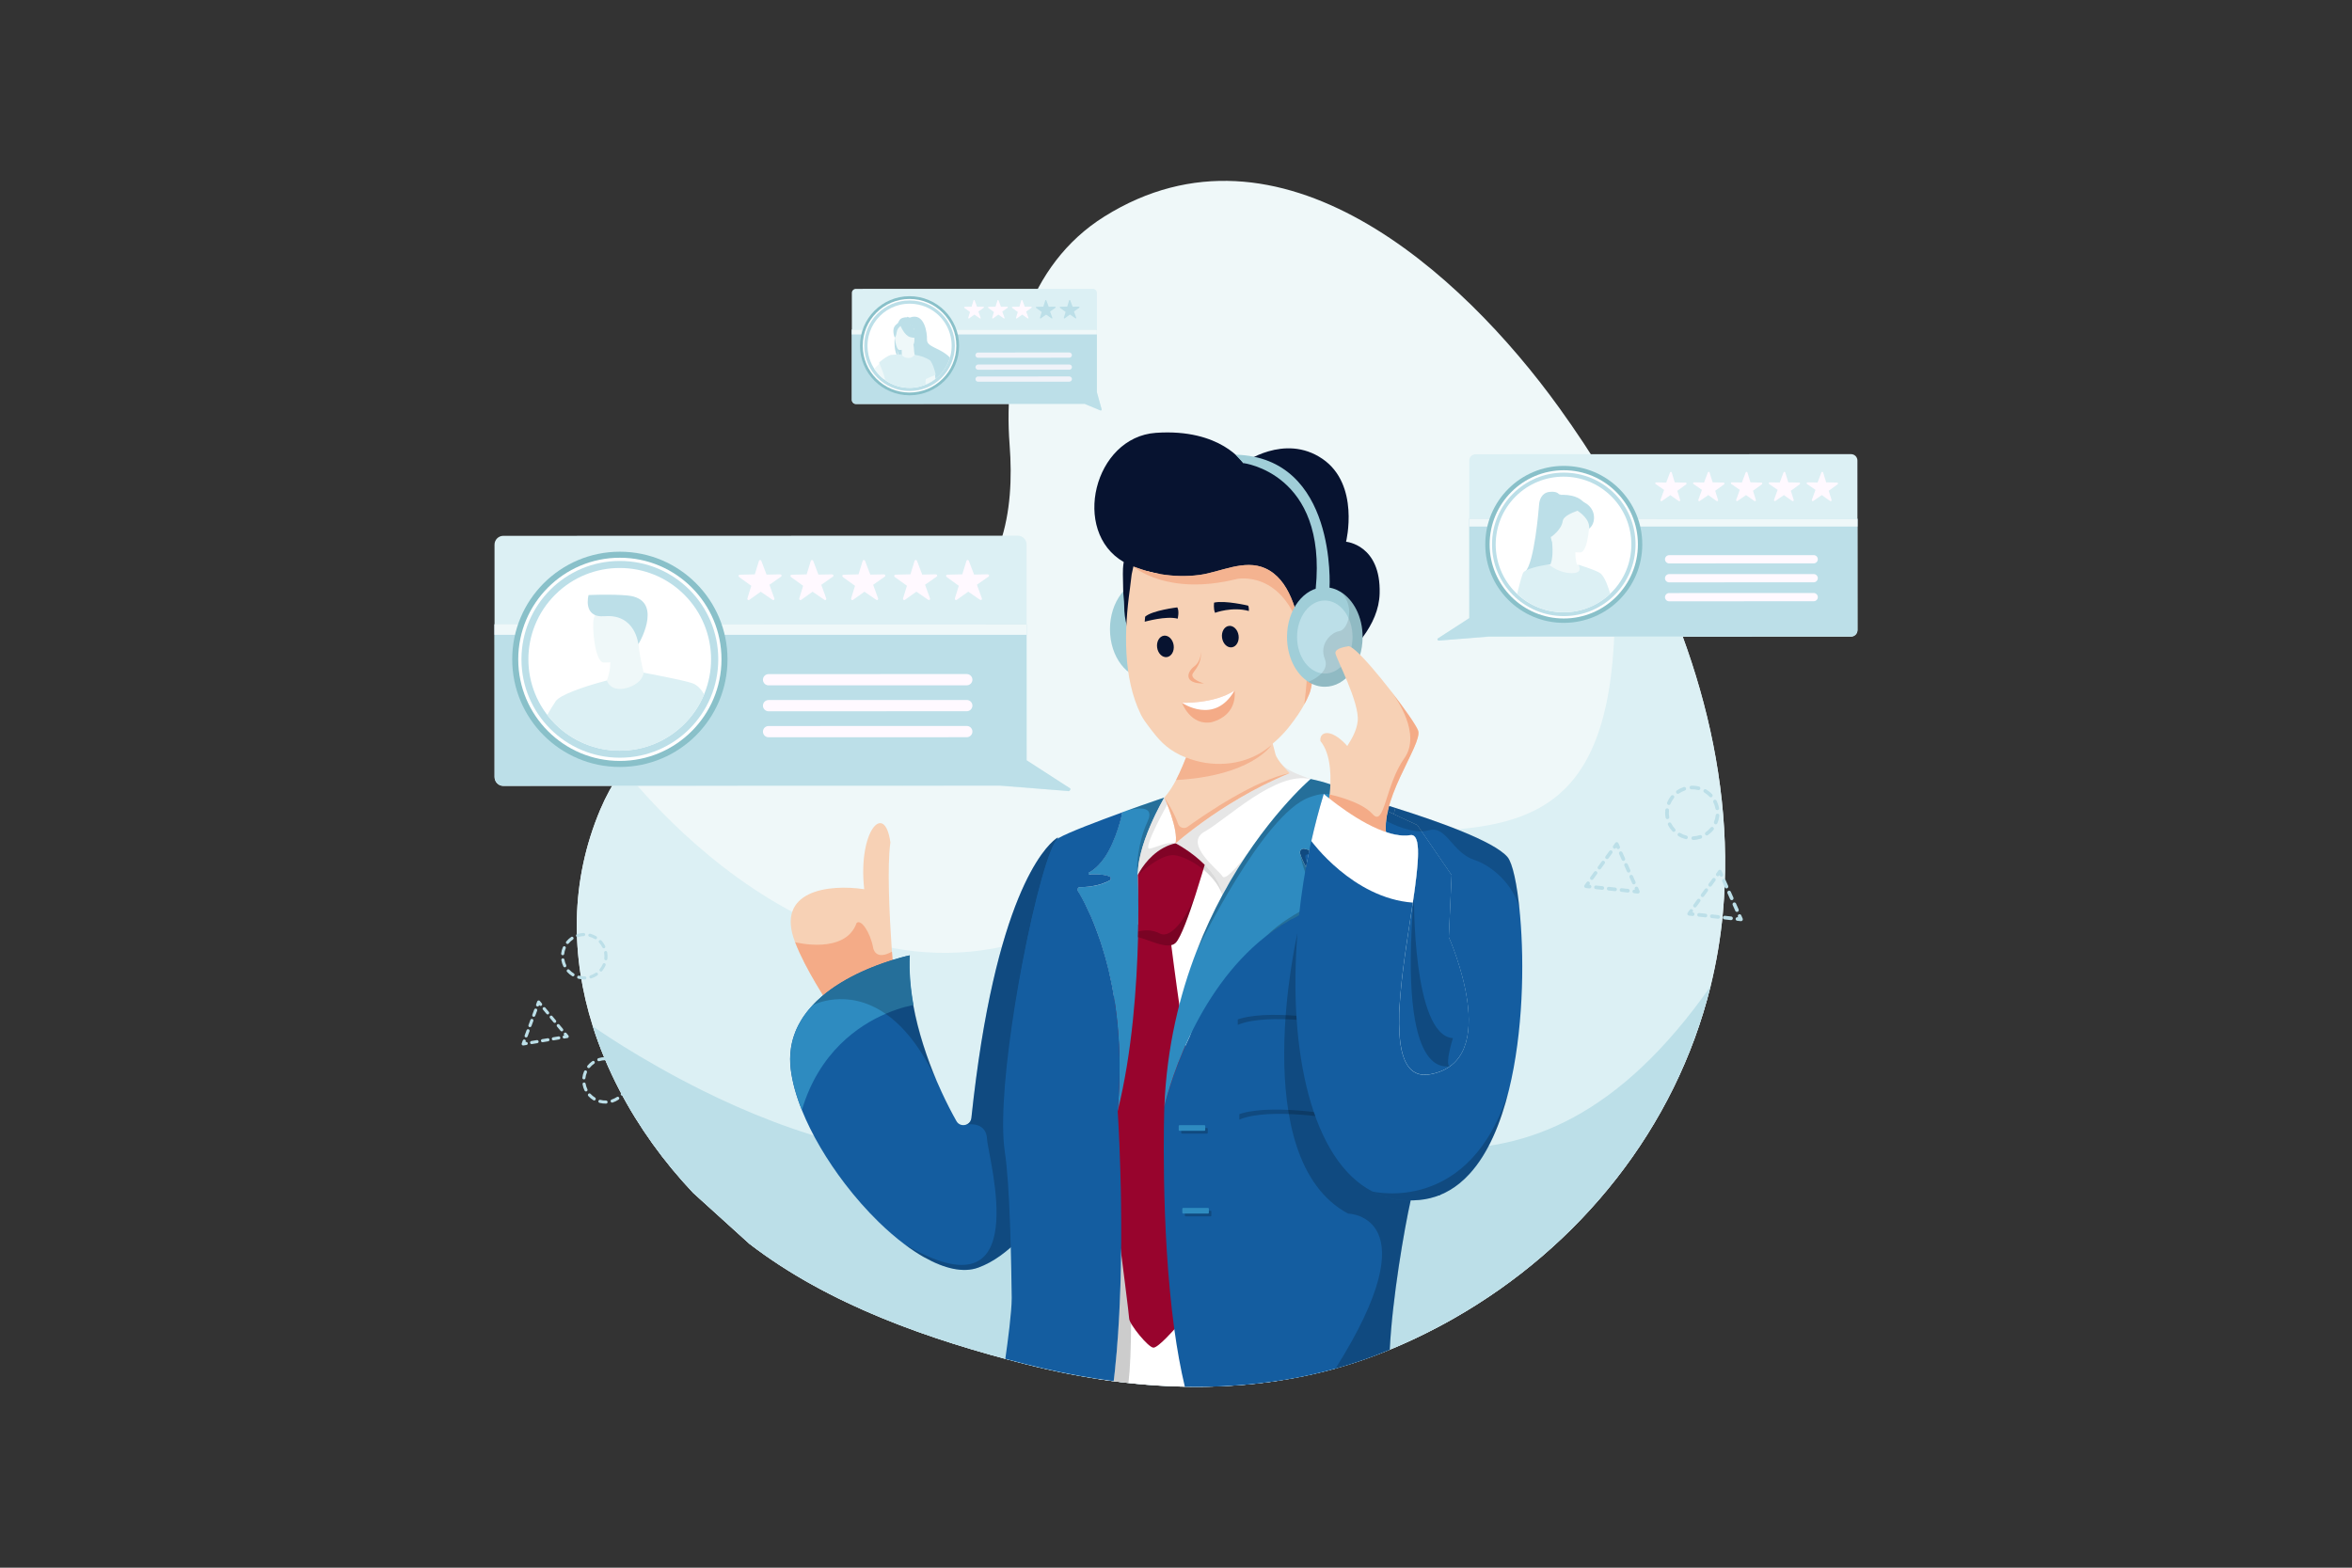 <?xml version="1.0" encoding="UTF-8"?> <svg xmlns="http://www.w3.org/2000/svg" xmlns:xlink="http://www.w3.org/1999/xlink" version="1.1" id="Customer_Review" x="0px" y="0px" viewBox="0 0 4680 3120" style="enable-background:new 0 0 4680 3120;" xml:space="preserve"><rect x="0" y="0" width="4680" height="3120" fill="#333333" stroke="none"/> <style type="text/css"> .st0{fill:#EFF8F9;} .st1{fill:#DCF0F4;} .st2{fill:#BCDFE8;} .st3{fill:#FFF9FF;} .st4{fill:#F0F3F9;} .st5{fill:#89C0C9;} .st6{fill:#FFFFFF;} .st7{opacity:0.2;} .st8{fill:#2E8BC0;} .st9{fill:#A0CED8;} .st10{fill:#98042D;} .st11{fill:#F7D1B5;} .st12{fill:#F4AB87;} .st13{fill:#145DA0;} .st14{opacity:0.1;} .st15{fill:#394B6F;} .st16{opacity:0.15;} .st17{fill:#071330;} .st18{opacity:0.8;} </style> <g> <g> <g> <path class="st0" d="M3428.2,1816.7c-4.6,50-12.9,98.9-24.6,146.5c-69.5,281.7-259.6,517.6-510.7,660.6 c-49.3,28.1-101,52.6-154.5,73.1c-222.9,85.5-468.9,76.2-697.2,18.2c-191.4-48.7-391.9-118-550.4-240L1379.2,2374 c-58-61.4-108.2-130.8-146.9-205.2c-21.2-40.8-39-83-52.7-126.3v0c-43.9-138.7-45.8-287.8,14.9-431.5 c11.1-26.1,24.4-50.4,39.8-73c1.9-2.8,3.9-5.6,5.8-8.3l0.2-0.2c0,0,0,0,0,0c58-80.6,142.2-137.7,236.5-175.3 c128.5-51.2,275.6-51.9,394.5-123.7c123.6-74.6,148-211.2,137.6-345.4c-13.3-171.5,34.8-358,188.6-454.2 c347.8-217.5,709.7,109.7,904.8,380.4c33.2,46.1,64.8,93.7,94.3,142.6C3355.6,1216.9,3455.6,1517.1,3428.2,1816.7z"></path> <path class="st1" d="M3428.2,1816.7c-4.6,50-12.9,98.9-24.6,146.5c-69.5,281.7-259.6,517.6-510.7,660.6 c-49.3,28.1-101,52.6-154.5,73.1c-222.9,85.5-468.9,76.2-697.2,18.2c-191.4-48.7-391.9-118-550.4-240L1379.2,2374 c-58-61.4-108.2-130.8-146.9-205.2c-21.2-40.8-39-83-52.7-126.3v0c-43.9-138.7-45.8-287.8,14.9-431.5 c11.1-26.1,24.4-50.4,39.8-73l6-8.5c0,0,455.4,607.9,970.9,258.8c515.6-349.1,1109.4,246.1,985.4-834.5 C3355.6,1216.9,3455.6,1517.1,3428.2,1816.7z"></path> <path class="st2" d="M3403.5,1963.2c-69.5,281.7-259.6,517.7-510.7,660.6c-10.3,5.9-20.6,11.5-31,17c-12,6.3-24.1,12.5-36.3,18.4 c-28.4,13.8-57.5,26.4-87.2,37.7c-62.3,23.9-126.4,40.4-191.4,50.5c-62.5,9.7-125.9,13.5-189.4,12.3 c-37.4-0.7-74.8-3.2-112.1-7.3c-9.9-1.1-19.8-2.2-29.7-3.5c-10.7-1.4-21.4-2.9-32-4.6c-48.1-7.4-95.7-17.3-142.7-29.2 c-13.6-3.5-27.2-7-40.9-10.7c-178.8-48.1-362.2-115.9-509.4-229.3L1379.2,2374c-58-61.4-108.2-130.8-146.9-205.2 c-21.3-40.8-39-83-52.7-126.3c0,0,89.9,64.2,219.6,128.5c168.8,83.5,404.9,167.1,598.6,109.2c37.9-11.2,74-28,107.8-51.1 c25.8-17.6,52.3-30.2,79.6-38.6c3.3-1,6.6-2,9.9-2.9c10.3-2.8,20.6-5,31-6.7c1.7-0.3,3.4-0.6,5.2-0.8c5.8-0.9,11.5-1.6,17.4-2.1 h0c24.4-2.4,49.3-2.3,74.7-0.2c18.1,1.4,36.4,3.8,55,6.9c58.9,9.9,120.1,27.2,183.2,44.8c10.2,2.8,20.5,5.7,30.8,8.5 c11.6,3.2,23.4,6.4,35.2,9.4c76.7,20.2,155.9,37.2,236.7,39C3038.6,2290.4,3220.9,2223.3,3403.5,1963.2z"></path> </g> <g> <g> <path class="st1" d="M2189.5,816.8l-31.3-12.8l-455.1,0.1c-4.4,0-8.1-3.6-8.1-8.1L1695,583c0-4.5,3.6-8.1,8.1-8.1l471.4-0.1 c4.5,0,8.1,3.6,8.1,8.1l0.1,198.5l9.4,33.2C2192.5,816.1,2191,817.4,2189.5,816.8z"></path> </g> <g> <path class="st2" d="M2189.5,816.8l-31.3-13.1l-455.1,0.1c-4.4,0-8.1-3.7-8.1-8.3l0-139.6l487.6-0.1l0,124.7l9.4,34 C2192.5,816.1,2191,817.4,2189.5,816.8z"></path> </g> <g> <path class="st3" d="M1950.4,633.8c-0.2,0-0.4-0.1-0.6-0.2l-0.2-0.1c-0.1-0.1-0.2-0.1-0.3-0.2l-1.6-1.1c-2.9-2-5.8-4-8.8-6.1 c-2.9,2.1-5.8,4.2-8.8,6.3l-1.4,1c-0.1,0.1-0.2,0.1-0.2,0.2l-0.1,0.1c-0.4,0.3-0.9,0.3-1.3,0c-0.4-0.3-0.6-0.8-0.5-1.2l0-0.1 c0-0.1,0.1-0.2,0.1-0.3l0.5-1.7c1-3.2,2-6.4,2.9-9.5c-3-2.2-6-4.3-9-6.5l-1.9-1.4c-0.2-0.1-0.4-0.3-0.6-0.7 c-0.2-0.4-0.2-0.8,0-1.1c0.2-0.3,0.6-0.6,1-0.6l0.2,0c0.2,0,0.4,0,0.6,0l3-0.1c3.3-0.1,6.6-0.2,9.9-0.2c1-3.2,2-6.5,3-9.7 l0.8-2.7c0.1-0.5,0.6-0.8,1-0.8c0.5,0,0.9,0.3,1.1,0.7l0.1,0.1c0,0.1,0.1,0.2,0.1,0.3l0.8,2c1.3,3.4,2.6,6.9,3.9,10.3 c3.3-0.1,6.5-0.1,9.7-0.2l2.4,0c0.2,0,0.5,0,0.8,0.1c0.4,0.1,0.7,0.5,0.8,0.9c0.1,0.4-0.1,0.9-0.4,1.1l-0.1,0.1 c-0.1,0.1-0.1,0.1-0.2,0.2l-1.9,1.4c-2.8,2-5.6,3.9-8.4,5.9c1.2,3.4,2.5,6.9,3.7,10.3l0.7,1.9c0,0.1,0.1,0.2,0.1,0.3l0,0.2 c0.1,0.5,0,1-0.4,1.2C1950.9,633.7,1950.7,633.8,1950.4,633.8z"></path> </g> <g> <rect x="1695" y="655.9" class="st0" width="487.6" height="9.7"></rect> </g> <g> <path class="st3" d="M1998,633.8c-0.2,0-0.4-0.1-0.6-0.2l-0.2-0.1c-0.1-0.1-0.2-0.1-0.3-0.2l-1.6-1.1c-2.9-2-5.8-4-8.8-6.1 c-2.9,2.1-5.8,4.2-8.8,6.3l-1.4,1c-0.1,0.1-0.2,0.1-0.2,0.2l-0.1,0.1c-0.4,0.3-0.9,0.3-1.3,0c-0.4-0.3-0.6-0.8-0.5-1.2l0-0.1 c0-0.1,0.1-0.2,0.1-0.3l0.5-1.7c1-3.2,2-6.4,2.9-9.5c-3-2.2-6-4.3-9-6.5l-1.9-1.4c-0.2-0.1-0.4-0.3-0.6-0.7 c-0.2-0.4-0.2-0.8,0-1.1c0.2-0.3,0.6-0.6,1-0.6l0.2,0c0.2,0,0.4,0,0.6,0l3-0.1c3.3-0.1,6.6-0.2,9.9-0.2c1-3.2,2-6.5,3-9.7 l0.8-2.7c0.1-0.5,0.6-0.8,1-0.8c0.5,0,0.9,0.3,1.1,0.7l0.1,0.1c0,0.1,0.1,0.2,0.1,0.3l0.8,2c1.3,3.4,2.6,6.9,3.9,10.3 c3.3-0.1,6.5-0.1,9.7-0.2l2.4,0c0.2,0,0.5,0,0.8,0.1c0.4,0.1,0.7,0.5,0.8,0.9c0.1,0.4-0.1,0.9-0.4,1.1l-0.1,0.1 c-0.1,0.1-0.1,0.1-0.2,0.2l-1.9,1.4c-2.8,2-5.6,3.9-8.4,5.9c1.2,3.4,2.5,6.9,3.7,10.3l0.7,1.9c0,0.1,0.1,0.2,0.1,0.3l0,0.2 c0.1,0.5,0,1-0.4,1.2C1998.5,633.7,1998.2,633.8,1998,633.8z"></path> </g> <g> <path class="st3" d="M2045.5,633.8c-0.2,0-0.4-0.1-0.6-0.2l-0.2-0.1c-0.1-0.1-0.2-0.1-0.3-0.2l-1.6-1.1c-2.9-2-5.8-4-8.8-6.1 c-2.9,2.1-5.8,4.2-8.8,6.3l-1.4,1c-0.1,0.1-0.2,0.1-0.2,0.2l-0.1,0.1c-0.4,0.3-0.9,0.3-1.3,0c-0.4-0.3-0.6-0.8-0.5-1.2l0-0.1 c0-0.1,0.1-0.2,0.1-0.3l0.5-1.7c1-3.2,2-6.4,2.9-9.5c-3-2.2-6-4.3-9-6.5l-1.9-1.4c-0.2-0.1-0.4-0.3-0.6-0.7 c-0.2-0.4-0.2-0.8,0-1.1c0.2-0.3,0.6-0.6,1-0.6l0.2,0c0.2,0,0.4,0,0.6,0l3-0.1c3.3-0.1,6.6-0.2,9.9-0.2c1-3.2,2-6.5,3-9.7 l0.8-2.7c0.1-0.5,0.6-0.8,1-0.8c0.5,0,0.9,0.3,1.1,0.7l0.1,0.1c0,0.1,0.1,0.2,0.1,0.3l0.8,2c1.3,3.4,2.6,6.9,3.9,10.3 c3.3-0.1,6.5-0.1,9.7-0.2l2.4,0c0.2,0,0.5,0,0.8,0.1c0.4,0.1,0.7,0.5,0.8,0.9s-0.1,0.9-0.4,1.1l-0.1,0.1 c-0.1,0.1-0.1,0.1-0.2,0.2l-1.9,1.4c-2.8,2-5.6,3.9-8.4,5.9c1.2,3.4,2.5,6.9,3.7,10.3l0.7,1.9c0,0.1,0.1,0.2,0.1,0.3l0,0.2 c0.1,0.5,0,1-0.4,1.2C2046,633.7,2045.8,633.8,2045.5,633.8z"></path> </g> <g> <path class="st2" d="M2093.1,633.8c-0.2,0-0.4-0.1-0.6-0.2l-0.2-0.1c-0.1-0.1-0.2-0.1-0.3-0.2l-1.6-1.1c-2.9-2-5.8-4-8.8-6.1 c-2.9,2.1-5.8,4.2-8.8,6.3l-1.4,1c-0.1,0.1-0.2,0.1-0.2,0.2l-0.1,0.1c-0.4,0.3-0.9,0.3-1.3,0c-0.4-0.3-0.6-0.8-0.5-1.2l0-0.1 c0-0.1,0.1-0.2,0.1-0.3l0.5-1.7c1-3.2,2-6.4,2.9-9.5c-3-2.2-6-4.3-9-6.5l-1.9-1.4c-0.2-0.1-0.4-0.3-0.6-0.7 c-0.2-0.4-0.2-0.8,0-1.1c0.2-0.3,0.6-0.6,1-0.6l0.2,0c0.2,0,0.4,0,0.6,0l3-0.1c3.3-0.1,6.6-0.2,9.9-0.2c1-3.2,2-6.5,3-9.7 l0.8-2.7c0.1-0.5,0.6-0.8,1-0.8c0.5,0,0.9,0.3,1.1,0.7l0.1,0.1c0,0.1,0.1,0.2,0.1,0.3l0.8,2c1.3,3.4,2.6,6.9,3.9,10.3 c3.3-0.1,6.5-0.1,9.7-0.2l2.4,0c0.2,0,0.5,0,0.8,0.1c0.4,0.1,0.7,0.5,0.8,0.9c0.1,0.4-0.1,0.9-0.4,1.1l-0.1,0.1 c-0.1,0.1-0.1,0.1-0.2,0.2l-1.9,1.4c-2.8,2-5.6,3.9-8.4,5.9c1.2,3.4,2.5,6.9,3.7,10.3l0.7,1.9c0,0.1,0.1,0.2,0.1,0.3l0,0.2 c0.1,0.5,0,1-0.4,1.2C2093.6,633.7,2093.3,633.8,2093.1,633.8z"></path> </g> <g> <path class="st2" d="M2140.6,633.7c-0.2,0-0.4-0.1-0.6-0.2l-0.2-0.1c-0.1-0.1-0.2-0.1-0.3-0.2l-1.6-1.1c-2.9-2-5.8-4-8.8-6.1 c-2.9,2.1-5.8,4.2-8.8,6.3l-1.4,1c-0.1,0.1-0.2,0.1-0.2,0.2l-0.1,0.1c-0.4,0.3-0.9,0.3-1.3,0c-0.4-0.3-0.6-0.8-0.5-1.2l0-0.1 c0-0.1,0.1-0.2,0.1-0.3l0.5-1.7c1-3.2,2-6.4,2.9-9.5c-3-2.2-6-4.3-9-6.5l-1.9-1.4c-0.2-0.1-0.4-0.3-0.6-0.7 c-0.2-0.4-0.2-0.8,0-1.1c0.2-0.3,0.6-0.6,1-0.6l0.2,0c0.2,0,0.4,0,0.6,0l3-0.1c3.3-0.1,6.6-0.2,9.9-0.2c1-3.2,2-6.5,3-9.7 l0.8-2.7c0.1-0.5,0.6-0.8,1-0.8c0.5,0,0.9,0.3,1.1,0.7l0.1,0.1c0,0.1,0.1,0.2,0.1,0.3l0.8,2c1.3,3.4,2.6,6.9,3.9,10.3 c3.3-0.1,6.5-0.1,9.7-0.2l2.4,0c0.2,0,0.5,0,0.8,0.1c0.4,0.1,0.7,0.5,0.8,0.9s-0.1,0.9-0.4,1.1l-0.1,0.1 c-0.1,0.1-0.1,0.1-0.2,0.2l-1.9,1.4c-2.8,2-5.6,3.9-8.4,5.9c1.2,3.4,2.5,6.9,3.7,10.3l0.7,1.9c0,0.1,0.1,0.2,0.1,0.3l0,0.2 c0.1,0.5,0,1-0.4,1.2C2141.1,633.7,2140.9,633.7,2140.6,633.7z"></path> </g> <g> <g> <path class="st4" d="M1946.1,712l181.6-0.1c2.8,0,5.2-2.3,5.2-5.2c0-2.8-2.3-5.2-5.2-5.2l-181.6,0.1c-2.8,0-5.2,2.3-5.2,5.2 S1943.3,712,1946.1,712z"></path> </g> <g> <path class="st4" d="M2127.8,725.4l-181.6,0.1c-2.8,0-5.2,2.3-5.2,5.2l0,0c0,2.8,2.3,5.2,5.2,5.2l181.6-0.1 c2.8,0,5.2-2.3,5.2-5.2l0,0C2132.9,727.7,2130.6,725.4,2127.8,725.4z"></path> </g> <g> <path class="st4" d="M2127.8,749.2l-181.6,0.1c-2.8,0-5.2,2.3-5.2,5.2l0,0c0,2.8,2.3,5.2,5.2,5.2l181.6-0.1 c2.8,0,5.2-2.3,5.2-5.2l0,0C2132.9,751.5,2130.6,749.2,2127.8,749.2z"></path> </g> </g> <g> <circle class="st5" cx="1809.8" cy="688.1" r="98.6"></circle> </g> <g> <circle class="st6" cx="1809.8" cy="688.1" r="93.1"></circle> </g> <g> <circle class="st2" cx="1809.8" cy="688.1" r="90.2"></circle> </g> <g> <path class="st6" d="M1892.9,677.2c6.9,54.8-39.1,100.9-93.9,94c-37.6-4.7-67.4-34.5-72.1-72.1c-7-54.8,39.1-100.9,93.9-94 C1858.3,609.8,1888.1,639.6,1892.9,677.2z"></path> </g> <g> <path class="st2" d="M1870.4,697.3c-15.8-8.2-26.6-11.5-25.9-21.9c0.6-10.4-4.1-54.9-34.3-43.3c-0.1,0-0.1,0-0.2,0 c-0.5-0.2-2.8-1.2-4.8-1.6c-0.3-0.1-0.5,0.4-0.2,0.5c0,0,0,0,0,0c0.3,0.1,0.1,0.5-0.2,0.5c-3.4-0.1-8,0.3-11.8,2.5 c-2.3,1.3-4.5,4.8-6.5,9.6c-0.1,0.3-0.3,0.6-0.4,1c-0.8,2.1-1.6,4.5-2.3,7c-1.2,4.4-2.2,9.3-2.9,14.5c0,0,0,0,0,0 c-0.2,1.7-0.4,3.4-0.6,5.1c0,0,0,0,0,0c0,0.1,0,0.2,0,0.2c-1.1,12.5-0.3,25.6,3.9,34.4c1,2.2,2.3,4.2,3.8,5.9 c0.2,0.2,0.6,0,0.5-0.3c-0.6-1.5-1.2-3.3-1.8-5.7c-0.7-3.1-1.3-6.9-1.8-11.9c0.1,0.8,0.9,6.2,2.7,11.8c1,3.2,2.4,6.5,4.1,9.1 c0,0,0,0.1,0.1,0.1c8.7,5.7,20.8,17.1,31.7,29c2.4,2.6,4.8,5.3,7.1,7.9c0,0,0,0,0,0c3.9,4.5,7.5,8.9,10.4,12.9c0,0,0,0,0,0 c0,0.1,0.1,0.1,0.1,0.2c0.2,0.2,0.3,0.5,0.5,0.7c0.1,0.1,0.2,0.1,0.3,0.1c7-2.9,13.6-6.7,19.5-11.4 c13.6-10.6,23.8-25.4,28.8-42.4c0-0.1,0-0.2-0.1-0.3C1885.4,706.7,1879,701.8,1870.4,697.3z"></path> </g> <g> <path class="st0" d="M1792.8,715.3c2.6-1.2,1.3-22.4,1.1-24.9c0-0.1,0.1-0.3,0.2-0.3l23.2-4.6c0.2,0,0.3,0.1,0.3,0.2 c1.6,7.8,0.8,21.2,3.7,21.8c0.1,0-4.4,9-11.4,10.9C1802.6,720.5,1792.7,715.4,1792.8,715.3z"></path> </g> <g> <path class="st2" d="M1815.9,639.7c-2.6-2-12.9-9-23.6,1c-0.2,0.2,0,0.5,0.2,0.5c2.4-0.3,9.9-1.1,23.2-1 C1816,640.2,1816.1,639.8,1815.9,639.7z"></path> </g> <g> <path class="st2" d="M1818.4,683.3c0.1,0,0.2,0,0.3-0.1c0.8-1.3,6.6-10.8,8-19.1c1.1-6.3-2.1-29.8-25.7-26.4c0,0-6.9,0.7-13.3,5 c-5.1,3.5-12.5,10.9-4.2,31.4c0,0,0,0,0,0l2.1,6.7c0,0.1,0.1,0.2,0.2,0.2L1818.4,683.3z"></path> </g> <g> <path class="st0" d="M1861.3,754c0,0.1,0,0.2-0.1,0.2c-5.9,4.6-12.5,8.5-19.5,11.4c-0.1,0-0.2,0.1-0.3,0.1 c-0.2,0.1-0.4,0-0.4-0.2c0-0.1,0-0.2,0-0.3v0c0,0,0,0,0,0c0-0.2-0.1-0.4-0.1-0.6c0,0,0,0,0,0c-0.5-3.2-0.9-6.2-1.3-8.8 c-0.6-4.4-1.1-7.6-1.2-8.5c0-0.2,0.1-0.3,0.2-0.3l5.2-0.6l16.3-1.8c0.1,0,0.3,0.1,0.3,0.2c0,0.2,0.1,0.7,0.2,1.4v0 C1860.7,747.6,1861,750,1861.3,754z"></path> </g> <g> <path class="st0" d="M1774.2,706.8l0,0.3l-2.3,32.7c0,0.1,0,0.1-0.1,0.2c-0.6,0.7-5.8,6.4-11.4,12.1c-0.1,0.1-0.2,0.2-0.3,0.3 l0,0c-0.5,0.5-1,1-1.5,1.6c-0.1,0.1-0.3,0.1-0.4,0c-7.2-5.6-13.4-12.4-18.4-20c-0.1-0.1-0.1-0.3,0-0.3 c3.2-3.3,6.6-6.8,10.1-10.2c9.1-8.7,18.4-16.1,24.1-16.7C1774.1,706.8,1774.1,706.8,1774.2,706.8L1774.2,706.8z"></path> </g> <g> <path class="st1" d="M1861.6,745.8c0.1-0.1,0.2-0.2,0.2-0.3c-4.1-19.4-10.6-27.8-10.6-27.8c0,0,0,0,0,0 c-7.5-5.7-20.5-10.3-31-11.5c-0.2,0-0.3,0-0.5-0.1c0,0,0,0,0,0l0,0v0c-2.4,3.5-6.3,6.6-12.6,6.4c-6.5-0.2-10.4-3.1-12.7-6.2 c-0.2-0.3-0.5-0.7-0.7-1c-0.1-0.1-0.1-0.1-0.2-0.1c-2.2,0.1-4.2,0.1-6,0.2c-0.3,0-0.6,0-0.9,0c-0.9,0-1.7,0.1-2.5,0.1 c-7.8,0.4-9.9,0.9-9.9,0.9c0,0,0,0,0,0v0c0,0-5.9-1.2-24.9,14.9c-0.1,0.1-0.1,0.2-0.1,0.3c1,2.3,10.8,25,10.9,30.7l0.3-0.2 c0,0,0,0,0,0c-0.1,1.1-0.3,2.1-0.4,3.2l0,0c13.9,10.3,31.2,16.4,49.8,16.4c4.1,0,8.1-0.3,12.1-0.9c5.8-0.8,11.3-2.2,16.6-4.2 c0.7-0.3,1.5-0.5,2.2-0.8c0.1,0,0.2-0.1,0.2-0.2c0-0.2,0-0.4,0.1-0.6v0c0,0,0,0,0,0c0-0.1,0-0.3,0-0.4c0.4-3.5,0.8-7,1.3-10.3v0 L1861.6,745.8z"></path> </g> <g> <path class="st0" d="M1789.7,696.5c0,0,29.6,0.5,29.7-18c0-18.5,3.9-30.8-15.1-31.9c-18.9-1.1-22.6,6-24.1,12.1 C1778.7,664.8,1782,695.9,1789.7,696.5z"></path> </g> <g> <path class="st2" d="M1790.9,646c0,0.1-0.1,0.2,0,0.3c0.7,1.8,8.6,21.7,20.5,24.7c10.6,2.7,16,0.7,17.5,0.1 c0.2-0.1,0.2-0.3,0.1-0.5c-1.7-1.5-9.4-8.7-11.2-20.4c0-0.1-0.1-0.1-0.1-0.2C1816,648.9,1796.8,636.3,1790.9,646z"></path> </g> <g> <path class="st2" d="M1792.7,647.6c0.1,0.1,0,0.3-0.1,0.4c-1,0.9-6,5.2-7.4,9.4c-1.4,4.6-2.1,13.9-4.8,14.1 c-0.1,0-0.2-0.1-0.3-0.2c-0.7-1.7-5.6-15.1,0.8-22.9C1787.6,640.4,1791.9,646.4,1792.7,647.6z"></path> </g> </g> <g> <g> <path class="st1" d="M2124.1,1574.2l-134.3-10.2l-988.2,0.3c-9.7,0-17.5-7.8-17.5-17.5l-0.1-462.9c0-9.7,7.9-17.5,17.5-17.5 l1023.7-0.3c9.7,0,17.5,7.8,17.5,17.5l0.1,431l86.8,54.7C2130.6,1572.5,2127.3,1575.5,2124.1,1574.2z"></path> </g> <g> <path class="st2" d="M2124.1,1574.2l-134.3-10.8l-988.2,0.3c-9.7,0-17.5-8-17.5-17.9l-0.1-303.2l1058.7-0.3l0.1,270.7l86.9,56.2 C2130.6,1572.5,2127.3,1575.5,2124.1,1574.2z"></path> </g> <g> <rect x="984" y="1242.3" class="st0" width="1058.7" height="21.1"></rect> </g> <g> <g> <path class="st3" d="M1538.7,1194.2c-0.5,0-1-0.1-1.4-0.4l-0.4-0.3c-0.3-0.2-0.5-0.3-0.7-0.4l-3.5-2.4 c-6.3-4.4-12.7-8.8-19-13.1c-6.3,4.5-12.7,9.1-19,13.6l-3,2.1c-0.2,0.1-0.3,0.2-0.5,0.4l-0.3,0.2c-0.9,0.6-2,0.6-2.8,0 c-0.8-0.6-1.2-1.6-1-2.6l0.1-0.3c0.1-0.3,0.1-0.5,0.2-0.7l1.1-3.7c2.1-6.9,4.3-13.8,6.4-20.7c-6.5-4.7-13-9.4-19.5-14.1l-4.2-3 c-0.4-0.3-0.9-0.7-1.3-1.4c-0.4-0.8-0.4-1.7,0-2.4c0.4-0.7,1.2-1.2,2.1-1.2l0.5,0c0.4,0,0.8,0,1.2,0l6.6-0.2 c7.2-0.2,14.4-0.3,21.6-0.5c2.2-7.1,4.3-14.1,6.5-21.1l1.8-5.8c0.3-1,1.2-1.7,2.2-1.7c1,0,2,0.5,2.4,1.5l0.1,0.3 c0.1,0.2,0.2,0.4,0.2,0.6l1.7,4.3c2.8,7.5,5.7,14.9,8.5,22.4c7.1-0.1,14.1-0.3,21.1-0.4l5.2-0.1c0.4,0,1.1,0,1.8,0.2 c0.9,0.2,1.6,1,1.8,1.9c0.2,0.9-0.2,1.9-1,2.5l-0.2,0.1c-0.1,0.1-0.3,0.2-0.5,0.3l-4.2,2.9c-6.1,4.3-12.2,8.5-18.3,12.8 c2.7,7.5,5.4,14.9,8.1,22.4l1.5,4.1c0.1,0.2,0.1,0.4,0.2,0.6l0.1,0.3c0.3,1-0.1,2.1-0.9,2.7 C1539.7,1194.1,1539.2,1194.2,1538.7,1194.2z"></path> </g> <g> <path class="st3" d="M1641.9,1194.2c-0.5,0-1-0.1-1.4-0.4l-0.4-0.3c-0.3-0.2-0.5-0.3-0.7-0.4l-3.5-2.4 c-6.3-4.4-12.7-8.8-19-13.1c-6.3,4.5-12.7,9.1-19,13.6l-3,2.1c-0.2,0.1-0.3,0.2-0.5,0.4l-0.3,0.2c-0.9,0.6-2,0.6-2.8,0 c-0.8-0.6-1.2-1.6-1-2.6l0.1-0.3c0.1-0.3,0.1-0.5,0.2-0.7l1.1-3.7c2.1-6.9,4.3-13.8,6.4-20.7c-6.5-4.7-13-9.4-19.5-14.1l-4.2-3 c-0.4-0.3-0.9-0.7-1.3-1.4c-0.4-0.8-0.4-1.7,0-2.4c0.4-0.7,1.2-1.2,2.1-1.2l0.5,0c0.4,0,0.8,0,1.2,0l6.6-0.2 c7.2-0.2,14.4-0.3,21.6-0.5c2.2-7.1,4.3-14.1,6.5-21.1l1.8-5.8c0.3-1,1.2-1.7,2.2-1.7c1,0,2,0.5,2.4,1.5l0.1,0.3 c0.1,0.2,0.2,0.4,0.2,0.6l1.7,4.3c2.8,7.5,5.7,14.9,8.5,22.4c7.1-0.1,14.1-0.3,21.1-0.4l5.2-0.1c0.4,0,1.1,0,1.8,0.2 c0.9,0.2,1.6,1,1.8,1.9c0.2,0.9-0.2,1.9-1,2.5l-0.2,0.1c-0.1,0.1-0.3,0.2-0.5,0.3l-4.2,2.9c-6.1,4.3-12.2,8.5-18.3,12.8 c2.7,7.5,5.4,14.9,8.1,22.4l1.5,4.1c0.1,0.2,0.1,0.4,0.2,0.6l0.1,0.3c0.3,1-0.1,2.1-0.9,2.7 C1642.9,1194,1642.4,1194.2,1641.9,1194.2z"></path> </g> <g> <path class="st3" d="M1745.1,1194.2c-0.5,0-1-0.1-1.4-0.4l-0.4-0.3c-0.3-0.2-0.5-0.3-0.7-0.4l-3.5-2.4 c-6.3-4.4-12.7-8.8-19-13.1c-6.3,4.5-12.7,9.1-19,13.6l-3,2.1c-0.2,0.1-0.3,0.2-0.5,0.4l-0.3,0.2c-0.9,0.6-2,0.6-2.8,0 c-0.8-0.6-1.2-1.6-1-2.6l0.1-0.3c0.1-0.3,0.1-0.5,0.2-0.7l1.1-3.7c2.1-6.9,4.3-13.8,6.4-20.7c-6.5-4.7-13-9.4-19.5-14.1l-4.2-3 c-0.4-0.3-0.9-0.7-1.3-1.4c-0.4-0.8-0.4-1.7,0-2.4c0.4-0.7,1.2-1.2,2.1-1.2l0.5,0c0.4,0,0.8,0,1.2,0l6.6-0.2 c7.2-0.2,14.4-0.3,21.6-0.5c2.2-7.1,4.3-14.1,6.5-21.1l1.8-5.8c0.3-1,1.2-1.7,2.2-1.7c1,0,2,0.5,2.4,1.5l0.1,0.3 c0.1,0.2,0.2,0.4,0.2,0.6l1.7,4.3c2.8,7.5,5.7,15,8.5,22.4c7.1-0.1,14.1-0.3,21.1-0.4l5.2-0.1c0.4,0,1.1,0,1.8,0.2 c0.9,0.2,1.6,1,1.8,1.9c0.2,0.9-0.2,1.9-1,2.5l-0.2,0.1c-0.1,0.1-0.3,0.2-0.5,0.3l-4.2,2.9c-6.1,4.3-12.2,8.5-18.3,12.8 c2.7,7.5,5.4,14.9,8.1,22.4l1.5,4.1c0.1,0.2,0.1,0.4,0.2,0.6l0.1,0.3c0.3,1-0.1,2.1-0.9,2.7 C1746.2,1194,1745.7,1194.2,1745.1,1194.2z"></path> </g> <g> <path class="st3" d="M1848.4,1194.1c-0.5,0-1-0.1-1.4-0.4l-0.4-0.3c-0.3-0.2-0.5-0.3-0.7-0.4l-3.5-2.4 c-6.3-4.4-12.7-8.8-19-13.1c-6.3,4.5-12.7,9.1-19,13.6l-3,2.1c-0.2,0.1-0.3,0.2-0.5,0.4l-0.3,0.2c-0.9,0.6-2,0.6-2.8,0 c-0.8-0.6-1.2-1.6-1-2.6l0.1-0.3c0.1-0.3,0.1-0.5,0.2-0.7l1.1-3.7c2.1-6.9,4.3-13.8,6.4-20.7c-6.5-4.7-13-9.4-19.5-14.1l-4.2-3 c-0.4-0.3-0.9-0.7-1.3-1.4c-0.4-0.8-0.4-1.7,0-2.4c0.4-0.7,1.2-1.2,2.1-1.2l0.5,0c0.4,0,0.8,0,1.2,0l6.6-0.2 c7.2-0.2,14.4-0.3,21.6-0.5c2.2-7.1,4.3-14.1,6.5-21.1l1.8-5.8c0.3-1,1.2-1.7,2.2-1.7c1,0,2,0.5,2.4,1.5l0.1,0.3 c0.1,0.2,0.2,0.4,0.2,0.6l1.7,4.3c2.8,7.5,5.7,15,8.5,22.4c7.1-0.1,14.1-0.3,21.1-0.4l5.2-0.1c0.4,0,1.1,0,1.8,0.2 c0.9,0.2,1.6,1,1.8,1.9c0.2,0.9-0.2,1.9-1,2.5l-0.2,0.1c-0.1,0.1-0.3,0.2-0.5,0.3l-4.2,2.9c-6.1,4.3-12.2,8.5-18.3,12.8 c2.7,7.5,5.4,14.9,8.1,22.4l1.5,4.1c0.1,0.2,0.1,0.4,0.2,0.6l0.1,0.3c0.3,1-0.1,2.1-0.9,2.7 C1849.4,1194,1848.9,1194.1,1848.4,1194.1z"></path> </g> <g> <path class="st3" d="M1951.6,1194.1c-0.5,0-1-0.1-1.4-0.4l-0.4-0.3c-0.3-0.2-0.5-0.3-0.7-0.4l-3.5-2.4 c-6.3-4.4-12.7-8.8-19-13.1c-6.3,4.5-12.7,9.1-19,13.6l-3,2.1c-0.2,0.1-0.3,0.2-0.5,0.4l-0.3,0.2c-0.9,0.6-2,0.6-2.8,0 c-0.8-0.6-1.2-1.6-1-2.6l0.1-0.3c0.1-0.3,0.1-0.5,0.2-0.7l1.1-3.7c2.1-6.9,4.3-13.8,6.4-20.7c-6.5-4.7-13-9.4-19.5-14.1l-4.2-3 c-0.4-0.3-0.9-0.7-1.3-1.4c-0.4-0.8-0.4-1.7,0-2.4c0.4-0.7,1.2-1.2,2.1-1.2l0.5,0c0.4,0,0.8,0,1.2,0l6.6-0.2 c7.2-0.2,14.4-0.3,21.6-0.5c2.2-7.1,4.3-14.1,6.5-21.1l1.8-5.8c0.3-1,1.2-1.7,2.2-1.7c1,0,2,0.5,2.4,1.5l0.1,0.3 c0.1,0.2,0.2,0.4,0.2,0.6l1.7,4.3c2.8,7.5,5.7,15,8.5,22.4c7.1-0.1,14.1-0.3,21.1-0.4l5.2-0.1c0.4,0,1.1,0,1.8,0.2 c0.9,0.2,1.6,1,1.8,1.9c0.2,0.9-0.2,1.9-1,2.5l-0.2,0.1c-0.1,0.1-0.3,0.2-0.5,0.3l-4.2,2.9c-6.1,4.3-12.2,8.5-18.3,12.8 c2.7,7.5,5.4,14.9,8.1,22.4l1.5,4.1c0.1,0.2,0.1,0.4,0.2,0.6l0.1,0.3c0.3,1-0.1,2.1-0.9,2.7 C1952.7,1194,1952.2,1194.1,1951.6,1194.1z"></path> </g> </g> <g> <g> <path class="st3" d="M1529.3,1364l394.4-0.1c6.2,0,11.2-5.1,11.2-11.2s-5.1-11.2-11.2-11.2l-394.4,0.1 c-6.2,0-11.2,5.1-11.2,11.2S1523.1,1364,1529.3,1364z"></path> </g> <g> <path class="st3" d="M1923.7,1393.1l-394.4,0.1c-6.2,0-11.2,5.1-11.2,11.2l0,0c0,6.2,5.1,11.2,11.2,11.2l394.4-0.1 c6.2,0,11.2-5.1,11.2-11.2l0,0C1934.9,1398.2,1929.9,1393.1,1923.7,1393.1z"></path> </g> <g> <path class="st3" d="M1923.7,1444.8l-394.4,0.1c-6.2,0-11.2,5.1-11.2,11.2l0,0c0,6.2,5.1,11.2,11.2,11.2l394.4-0.1 c6.2,0,11.2-5.1,11.2-11.2l0,0C1935,1449.9,1929.9,1444.8,1923.7,1444.8z"></path> </g> </g> <g> <circle class="st5" cx="1233.4" cy="1312.2" r="214.2"></circle> </g> <g> <circle class="st6" cx="1233.4" cy="1312.2" r="202.2"></circle> </g> <g> <circle class="st2" cx="1233.4" cy="1312.2" r="195.8"></circle> </g> <g> <ellipse transform="matrix(0.707 -0.707 0.707 0.707 -566.606 1256.448)" class="st6" cx="1233.4" cy="1312.2" rx="181.8" ry="181.8"></ellipse> </g> <g> <path class="st0" d="M1206.8,1356.6c9.3-24.8,7.3-40.2,7.3-40.2l55.9-38.4c4.9,47.5,13.3,60.2,12.8,78.9 c0,0.3-29.8,19.8-51.1,19.7C1215.7,1376.5,1206.7,1356.8,1206.8,1356.6z"></path> </g> <g> <path class="st1" d="M1401.3,1381.9c-9.9,23.8-24.7,45.1-43.2,62.5c-4.1,3.9-8.5,7.6-13,11.1c-3.1,2.5-6.4,4.8-9.7,7.1 c-10.3,7-21.3,13-33,17.8c-0.4,0.2-0.9,0.4-1.3,0.5c-0.1,0.1-0.3,0.1-0.4,0.2c-1.7,0.7-3.4,1.3-5.1,2 c-11.5,4.2-23.6,7.3-36.1,9.1c-8.5,1.2-17.3,1.9-26.2,1.9c-39.3,0-75.7-12.4-105.4-33.6c-0.9-0.7-1.8-1.3-2.8-2v0 c-1.2-0.8-2.3-1.7-3.5-2.6c-4.5-3.5-8.9-7.2-13-11.1c-7.1-6.7-13.7-14-19.7-21.8c5.7-10.1,11.5-19.5,17-27.7 c7.8-11.5,51.4-27.9,101.5-41c0,0.1,0.1,0.1,0.1,0.2v0c3.9,10.1,12.2,16.6,26.1,16.6c20.2,0,45.5-13.9,47-32.4 c0.1,0,80.1,15,96.6,20.9C1386.4,1362.5,1394.4,1370.6,1401.3,1381.9z"></path> </g> <g> <path class="st0" d="M1200.8,1318.5c0,0,68.1,3.1,69.3-39.3c1.3-42.4,10.9-70.6-32.5-74.3c-43.4-3.8-52.3,12.2-56.2,26.2 C1177.6,1245.1,1183.2,1316.6,1200.8,1318.5z"></path> </g> <g> <path class="st2" d="M1270.1,1282.1c0,0-5.4-60.7-67.1-55.7c-44.5,3.6-31.9-42.1-31.9-42.1s44.4-2.3,77.8,0.9 C1319.1,1192,1276.3,1272.9,1270.1,1282.1z"></path> </g> </g> <g> <g> <path class="st1" d="M2864.3,1274.8l98-7.5l720.9-0.2c7,0,12.8-5.7,12.8-12.8l-0.1-337.7c0-7.1-5.7-12.8-12.8-12.8l-746.8,0.2 c-7.1,0-12.8,5.7-12.8,12.8l0.1,314.5l-63.3,39.9C2859.6,1273.7,2862,1275.8,2864.3,1274.8z"></path> </g> <g> <path class="st2" d="M2864.3,1274.8l98-8l720.9-0.2c7,0,12.8-5.9,12.8-13.1l-0.1-221.2l-772.4,0.2l0.1,197.5l-63.3,41.1 C2859.6,1273.6,2862,1275.8,2864.3,1274.8z"></path> </g> <g> <rect x="2923.6" y="1032.5" class="st0" width="772.4" height="15.4"></rect> </g> <g> <g> <path class="st3" d="M3605.9,997c-0.6-0.5-0.9-1.2-0.7-2l0.1-0.2c0.1-0.2,0.1-0.3,0.1-0.5l1.1-3c2-5.4,3.9-10.9,5.9-16.4 c-4.5-3.1-8.9-6.2-13.4-9.3l-3.1-2.1c-0.1-0.1-0.2-0.2-0.3-0.2l-0.1-0.1c-0.6-0.4-0.8-1.1-0.7-1.8c0.1-0.7,0.6-1.2,1.3-1.4 c0.6-0.2,1-0.1,1.3-0.1l3.8,0.1c5.1,0.1,10.3,0.2,15.4,0.3c2.1-5.5,4.1-10.9,6.2-16.4l1.2-3.2c0.1-0.1,0.1-0.3,0.2-0.4l0.1-0.2 c0.3-0.7,1-1.1,1.7-1.1c0.8,0,1.4,0.5,1.6,1.2l1.3,4.3c1.6,5.1,3.2,10.3,4.8,15.4c5.2,0.1,10.5,0.2,15.7,0.4l4.8,0.1 c0.3,0,0.6,0,0.9,0l0.4,0c0.6,0,1.2,0.3,1.5,0.9c0.3,0.5,0.3,1.2,0,1.8c-0.3,0.5-0.7,0.8-0.9,1.1l-3.1,2.2 c-4.7,3.4-9.5,6.9-14.2,10.3c1.6,5,3.1,10.1,4.7,15.1l0.8,2.7c0,0.2,0.1,0.3,0.1,0.5l0.1,0.2c0.2,0.7-0.1,1.5-0.7,1.9 c-0.6,0.4-1.4,0.4-2.1,0l-0.2-0.1c-0.1-0.1-0.3-0.2-0.4-0.3l-2.2-1.5c-4.6-3.3-9.2-6.6-13.9-9.9c-4.6,3.2-9.3,6.4-13.9,9.6 l-2.6,1.8c-0.2,0.1-0.3,0.2-0.5,0.3l-0.3,0.2c-0.3,0.2-0.7,0.3-1,0.3C3606.6,997.3,3606.3,997.2,3605.9,997z"></path> </g> <g> <path class="st3" d="M3530.6,997c-0.6-0.5-0.9-1.2-0.7-2l0.1-0.2c0.1-0.2,0.1-0.3,0.1-0.5l1.1-3c2-5.4,3.9-10.9,5.9-16.4 c-4.5-3.1-8.9-6.2-13.4-9.3l-3.1-2.1c-0.1-0.1-0.2-0.2-0.3-0.2l-0.1-0.1c-0.6-0.4-0.8-1.1-0.7-1.8c0.1-0.7,0.6-1.2,1.3-1.4 c0.6-0.2,1-0.1,1.3-0.1l3.8,0.1c5.1,0.1,10.3,0.2,15.4,0.3c2.1-5.5,4.1-10.9,6.2-16.4l1.2-3.2c0.1-0.1,0.1-0.3,0.2-0.4l0.1-0.2 c0.3-0.7,1-1.1,1.7-1.1c0.8,0,1.4,0.5,1.6,1.2l1.3,4.3c1.6,5.1,3.2,10.3,4.7,15.4c5.2,0.1,10.5,0.2,15.7,0.4l4.8,0.1 c0.3,0,0.6,0,0.9,0l0.4,0c0.6,0,1.2,0.3,1.5,0.9c0.3,0.5,0.3,1.2,0,1.8c-0.3,0.5-0.7,0.8-0.9,1.1l-3.1,2.2 c-4.7,3.4-9.5,6.9-14.2,10.3c1.6,5,3.1,10.1,4.7,15.1l0.8,2.7c0,0.2,0.1,0.3,0.1,0.5l0.1,0.2c0.2,0.7-0.1,1.5-0.7,1.9 c-0.6,0.4-1.4,0.4-2.1,0l-0.2-0.1c-0.1-0.1-0.3-0.2-0.4-0.3l-2.2-1.5c-4.6-3.3-9.2-6.6-13.9-9.9c-4.6,3.2-9.3,6.4-13.9,9.6 l-2.6,1.8c-0.2,0.1-0.3,0.2-0.5,0.3l-0.3,0.2c-0.3,0.2-0.7,0.3-1,0.3C3531.3,997.3,3530.9,997.2,3530.6,997z"></path> </g> <g> <path class="st3" d="M3455.3,997c-0.6-0.5-0.9-1.2-0.7-2l0.1-0.2c0.1-0.2,0.1-0.3,0.1-0.5l1.1-3c2-5.4,3.9-10.9,5.9-16.4 c-4.5-3.1-8.9-6.2-13.4-9.3l-3.1-2.1c-0.1-0.1-0.2-0.2-0.3-0.2l-0.1-0.1c-0.6-0.4-0.8-1.1-0.7-1.8c0.1-0.7,0.6-1.2,1.3-1.4 c0.6-0.2,1-0.1,1.3-0.1l3.8,0.1c5.1,0.1,10.3,0.2,15.4,0.3c2.1-5.5,4.1-10.9,6.2-16.4l1.2-3.2c0.1-0.1,0.1-0.3,0.2-0.4l0.1-0.2 c0.3-0.7,1-1.1,1.7-1.1c0.8,0,1.4,0.5,1.6,1.2l1.3,4.3c1.6,5.1,3.2,10.3,4.7,15.4c5.2,0.1,10.5,0.2,15.7,0.4l4.8,0.1 c0.3,0,0.6,0,0.9,0l0.4,0c0.6,0,1.2,0.3,1.5,0.9c0.3,0.5,0.3,1.2,0,1.8c-0.3,0.5-0.7,0.8-0.9,1.1l-3.1,2.2 c-4.7,3.4-9.5,6.9-14.2,10.3c1.6,5,3.1,10.1,4.7,15.1l0.8,2.7c0,0.2,0.1,0.3,0.1,0.5l0.1,0.2c0.2,0.7-0.1,1.5-0.7,1.9 c-0.6,0.4-1.4,0.4-2.1,0l-0.2-0.1c-0.1-0.1-0.3-0.2-0.4-0.3l-2.2-1.5c-4.6-3.3-9.2-6.6-13.9-9.9c-4.6,3.2-9.3,6.4-13.9,9.6 l-2.6,1.8c-0.2,0.1-0.3,0.2-0.5,0.3l-0.3,0.2c-0.3,0.2-0.7,0.3-1,0.3C3456,997.4,3455.6,997.2,3455.3,997z"></path> </g> <g> <path class="st3" d="M3380,997c-0.6-0.5-0.9-1.2-0.7-2l0.1-0.2c0.1-0.2,0.1-0.3,0.1-0.5l1.1-3c2-5.4,3.9-10.9,5.9-16.4 c-4.5-3.1-8.9-6.2-13.4-9.3l-3.1-2.1c-0.1-0.1-0.2-0.2-0.3-0.2l-0.1-0.1c-0.6-0.4-0.8-1.1-0.7-1.8c0.1-0.7,0.6-1.2,1.3-1.4 c0.6-0.2,1-0.1,1.3-0.1l3.8,0.1c5.1,0.1,10.3,0.2,15.4,0.3c2.1-5.5,4.1-10.9,6.2-16.4l1.2-3.2c0.1-0.1,0.1-0.3,0.2-0.4l0.1-0.2 c0.3-0.7,1-1.1,1.7-1.1c0.8,0,1.4,0.5,1.6,1.2l1.3,4.3c1.6,5.1,3.2,10.3,4.8,15.4c5.2,0.1,10.5,0.2,15.7,0.4l4.8,0.1 c0.3,0,0.6,0,0.9,0l0.4,0c0.6,0,1.2,0.3,1.5,0.9c0.3,0.5,0.3,1.2,0,1.8c-0.3,0.5-0.7,0.8-0.9,1.1l-3.1,2.2 c-4.7,3.4-9.5,6.9-14.2,10.3c1.6,5,3.1,10.1,4.7,15.1l0.8,2.7c0,0.2,0.1,0.3,0.1,0.5l0.1,0.2c0.2,0.7-0.1,1.5-0.7,1.9 c-0.6,0.4-1.4,0.4-2.1,0l-0.2-0.1c-0.1-0.1-0.3-0.2-0.4-0.3l-2.2-1.5c-4.6-3.3-9.2-6.6-13.9-9.9c-4.6,3.2-9.3,6.4-13.9,9.6 l-2.6,1.8c-0.2,0.1-0.3,0.2-0.5,0.3l-0.3,0.2c-0.3,0.2-0.7,0.3-1,0.3C3380.7,997.4,3380.3,997.3,3380,997z"></path> </g> <g> <path class="st3" d="M3304.7,997.1c-0.6-0.5-0.9-1.2-0.7-2l0.1-0.2c0.1-0.2,0.1-0.3,0.1-0.5l1.1-3c2-5.4,3.9-10.9,5.9-16.4 c-4.5-3.1-8.9-6.2-13.4-9.3l-3.1-2.1c-0.1-0.1-0.2-0.2-0.3-0.2l-0.1-0.1c-0.6-0.4-0.8-1.1-0.7-1.8c0.1-0.7,0.6-1.2,1.3-1.4 c0.6-0.2,1-0.1,1.3-0.1l3.8,0.1c5.1,0.1,10.3,0.2,15.4,0.3c2.1-5.5,4.1-10.9,6.2-16.4l1.2-3.2c0.1-0.1,0.1-0.3,0.2-0.4l0.1-0.2 c0.3-0.7,1-1.1,1.7-1.1c0.8,0,1.4,0.5,1.6,1.2l1.3,4.3c1.6,5.1,3.2,10.3,4.7,15.4c5.2,0.1,10.5,0.2,15.7,0.4l4.8,0.1 c0.3,0,0.6,0,0.9,0l0.4,0c0.6,0,1.2,0.3,1.5,0.9s0.3,1.2,0,1.8c-0.3,0.5-0.7,0.8-0.9,1.1l-3.1,2.2c-4.7,3.4-9.5,6.9-14.2,10.3 c1.6,5,3.1,10.1,4.7,15.1l0.8,2.7c0,0.2,0.1,0.3,0.1,0.5l0.1,0.2c0.2,0.7-0.1,1.5-0.7,1.9c-0.6,0.4-1.4,0.4-2.1,0l-0.2-0.1 c-0.1-0.1-0.3-0.2-0.4-0.3l-2.2-1.5c-4.6-3.3-9.2-6.6-13.9-9.9c-4.6,3.2-9.3,6.4-13.9,9.6l-2.6,1.8c-0.2,0.1-0.3,0.2-0.5,0.3 l-0.3,0.2c-0.3,0.2-0.7,0.3-1,0.3C3305.4,997.4,3305,997.3,3304.7,997.1z"></path> </g> </g> <g> <g> <path class="st3" d="M3608.9,1121.2l-287.7,0.1c-4.5,0-8.2-3.7-8.2-8.2c0-4.5,3.7-8.2,8.2-8.2l287.7-0.1c4.5,0,8.2,3.7,8.2,8.2 C3617.1,1117.5,3613.4,1121.2,3608.9,1121.2z"></path> </g> <g> <path class="st3" d="M3321.2,1142.6l287.7-0.1c4.5,0,8.2,3.7,8.2,8.2l0,0c0,4.5-3.7,8.2-8.2,8.2l-287.7,0.1 c-4.5,0-8.2-3.7-8.2-8.2l0,0C3313,1146.3,3316.7,1142.6,3321.2,1142.6z"></path> </g> <g> <path class="st3" d="M3321.2,1180.3l287.7-0.1c4.5,0,8.2,3.7,8.2,8.2l0,0c0,4.5-3.7,8.2-8.2,8.2l-287.7,0.1 c-4.5,0-8.2-3.7-8.2-8.2l0,0C3313,1184,3316.7,1180.3,3321.2,1180.3z"></path> </g> </g> <g> <circle class="st5" cx="3111.6" cy="1083.4" r="156.2"></circle> </g> <g> <circle class="st6" cx="3111.6" cy="1083.4" r="147.5"></circle> </g> <g> <circle class="st2" cx="3111.6" cy="1083.4" r="142.8"></circle> </g> <g> <ellipse transform="matrix(0.707 -0.707 0.707 0.707 145.243 2517.543)" class="st6" cx="3111.6" cy="1083.4" rx="135" ry="135"></ellipse> </g> <g> <path class="st2" d="M3101.8,983.6c0,0-3.1-6.4-18.7-4.6c-15.5,1.8-19.9,15.7-20.6,25c-0.7,9.3-9.6,117.6-27.7,133.6l57.9-8.7 L3101.8,983.6z"></path> </g> <g> <path class="st2" d="M3106.3,984.7c0,0-16.6-5.6-25.3,2.7c-8.7,8.3-3.8,19.3-3.8,19.3L3106.3,984.7z"></path> </g> <g> <path class="st2" d="M3158.7,1017.4c0,0-0.3-36.6-59.2-32.3c-10,0.7-19.1,6.4-23.6,15.4c-6.6,12.9-9.5,35.7,11.9,72.2 L3158.7,1017.4z"></path> </g> <g> <path class="st0" d="M3146.9,1127.6c-0.4-1.1-2.6-2.9-3.7-3.1c0,0,0,0-0.1,0c-0.7-0.1-1.4-0.3-2.1-0.4c-1.1-0.2-2.2-0.4-3.3-0.6 c-5.2-18.2-2.1-36.2-2.1-36.2l-47.9-14.6c3.8,31.4-0.4,45.5-2.5,50.2c-0.9,0.1-1.8,0.2-2.6,0.4 C3059.2,1126.7,3166,1172.9,3146.9,1127.6z"></path> </g> <g> <path class="st0" d="M3145,1099.4c0,0-58.4,2.7-59.5-33.7c-1.1-36.4-9.4-60.6,27.8-63.8c37.2-3.3,44.9,10.4,48.2,22.5 C3164.9,1036.4,3160.2,1097.8,3145,1099.4z"></path> </g> <g> <path class="st1" d="M3187.4,1195.2c-7.6,5.2-15.8,9.6-24.5,13.2c-0.3,0.1-0.6,0.3-1,0.4c-0.1,0-0.2,0.1-0.3,0.1 c-1.3,0.5-2.5,1-3.8,1.5c-8.6,3.1-17.6,5.4-26.8,6.8c-6.4,0.9-12.9,1.4-19.5,1.4c-29.2,0-56.2-9.2-78.3-25v0 c-0.7-0.5-1.4-1-2.1-1.5v0c-0.9-0.6-1.7-1.3-2.6-1.9c-3.4-2.6-6.6-5.4-9.7-8.3c5.7-23,10.4-40.8,12.9-43.3 c1.3-1.3,3.1-2.5,5.3-3.6h0c14.5-7.6,45.3-11.7,45.3-11.7c0,0,0,0.1,0.1,0.1c0.4,0.4,0.9,1,1.6,1.6v0c1.4,1.2,3.5,2.8,6.1,4.4 c8.4,5.2,22.4,11.4,38.1,11.3c8.5-0.1,12.5-2.3,14.1-5.1c2.6-4.6-1.1-10.7-1.5-11.3c0,0,0,0,0,0c0.7,0.1,1.4,0.2,2.1,0.4 c0.1,0,0.3,0.1,0.4,0.1c1,0.3,2,0.6,3,0.9c39.7,12.6,40.4,17.5,40.4,17.5c7,7.6,12.5,22.2,17.4,38.6c-3.1,2.9-6.3,5.7-9.6,8.3 C3192.3,1191.7,3189.9,1193.5,3187.4,1195.2z"></path> </g> <g> <path class="st2" d="M3171.5,1025.8c-2.3-18.9-21.3-30.8-37.3-30.8c-16,0-31.3,1.6-31.3,1.6c-36.1,16.1-17.1,72.5-17.1,72.5 s21-14.2,23.6-31.6c1.6-11,19.2-16.9,29.4-21.1c2.3,1.4,25.7,16.5,23.1,35.7C3161.9,1052,3173.8,1044.7,3171.5,1025.8z"></path> </g> </g> <g> <g> <g> <g> <path class="st2" d="M1047.6,2079.7l-6.1,1c-1.1,0.2-2.2-0.2-2.9-1.1c-0.7-0.8-0.9-2-0.5-3l2.1-5.8c0.6-1.6,2.4-2.4,4-1.8 c1.6,0.6,2.4,2.4,1.8,4l-0.3,0.8l0.8-0.1c1.7-0.3,3.3,0.8,3.6,2.5C1050.4,2077.9,1049.3,2079.5,1047.6,2079.7z"></path> </g> </g> <g> <g> <path class="st2" d="M1047.4,2064.7c-0.5,0.1-1.1,0-1.6-0.1c-1.6-0.6-2.4-2.4-1.8-4l3.8-10.3c0.6-1.6,2.4-2.4,4-1.8 c1.6,0.6,2.4,2.4,1.8,4l-3.8,10.3C1049.4,2063.8,1048.5,2064.5,1047.4,2064.7z M1055,2044.2c-0.5,0.1-1.1,0-1.6-0.1 c-1.6-0.6-2.4-2.4-1.8-4l3.8-10.3c0.6-1.6,2.4-2.4,4-1.8c1.6,0.6,2.4,2.4,1.8,4l-3.8,10.3 C1057,2043.3,1056.1,2044,1055,2044.2z M1062.6,2023.6c-0.5,0.1-1.1,0-1.6-0.1c-1.6-0.6-2.4-2.4-1.8-4l3.8-10.3 c0.6-1.6,2.4-2.4,4-1.8s2.4,2.4,1.8,4l-3.8,10.3C1064.6,2022.7,1063.7,2023.4,1062.6,2023.6z"></path> </g> </g> <g> <g> <path class="st2" d="M1076.3,2002c-1.1,0.2-2.2-0.2-2.9-1.1l-0.5-0.6l-0.3,0.8c-0.6,1.6-2.4,2.4-4,1.8c-1.6-0.6-2.4-2.4-1.8-4 l2.1-5.8c0.4-1,1.3-1.8,2.4-2c1.1-0.2,2.2,0.2,2.9,1.1l3.9,4.7c1.1,1.3,0.9,3.3-0.4,4.3 C1077.4,2001.7,1076.9,2001.9,1076.3,2002z"></path> </g> </g> <g> <g> <path class="st2" d="M1118.3,2052.6c-1.1,0.2-2.2-0.2-2.9-1.1l-7-8.4c-1.1-1.3-0.9-3.3,0.4-4.3c1.3-1.1,3.3-0.9,4.3,0.4l7,8.4 c1.1,1.3,0.9,3.3-0.4,4.3C1119.4,2052.3,1118.9,2052.5,1118.3,2052.6z M1104.3,2035.7c-1.1,0.2-2.2-0.2-2.9-1.1l-7-8.4 c-1.1-1.3-0.9-3.3,0.4-4.3c1.3-1.1,3.3-0.9,4.3,0.4l7,8.4c1.1,1.3,0.9,3.3-0.4,4.3C1105.4,2035.4,1104.9,2035.6,1104.3,2035.7 z M1090.3,2018.9c-1.1,0.2-2.2-0.2-2.9-1.1l-7-8.4c-1.1-1.3-0.9-3.3,0.4-4.3c1.3-1.1,3.3-0.9,4.3,0.4l7,8.4 c1.1,1.3,0.9,3.3-0.4,4.3C1091.4,2018.6,1090.9,2018.8,1090.3,2018.9z"></path> </g> </g> <g> <g> <path class="st2" d="M1129.3,2065.8l-6.1,1c-1.7,0.3-3.3-0.8-3.6-2.5c-0.3-1.7,0.8-3.3,2.5-3.6l0.8-0.1l-0.5-0.6 c-1.1-1.3-0.9-3.3,0.4-4.3c1.3-1.1,3.3-0.9,4.3,0.4l3.9,4.7c0.7,0.8,0.9,2,0.5,3C1131.3,2064.8,1130.4,2065.6,1129.3,2065.8z"></path> </g> </g> <g> <g> <path class="st2" d="M1112.4,2068.7l-10.8,1.8c-1.7,0.3-3.3-0.8-3.6-2.5c-0.3-1.7,0.8-3.3,2.5-3.6l10.8-1.8 c1.7-0.3,3.3,0.8,3.6,2.5C1115.2,2066.8,1114.1,2068.4,1112.4,2068.7z M1090.8,2072.4l-10.8,1.8c-1.7,0.3-3.3-0.8-3.6-2.5 c-0.3-1.7,0.8-3.3,2.5-3.6l10.8-1.8c1.7-0.3,3.3,0.8,3.6,2.5C1093.6,2070.5,1092.5,2072.1,1090.8,2072.4z M1069.2,2076.1 l-10.8,1.8c-1.7,0.3-3.3-0.8-3.6-2.5c-0.3-1.7,0.8-3.3,2.5-3.6l10.8-1.8c1.7-0.3,3.3,0.8,3.6,2.5 C1072,2074.2,1070.9,2075.8,1069.2,2076.1z"></path> </g> </g> </g> <g> <g> <path class="st2" d="M1206.4,2196.4c-0.1,0-0.3,0-0.4,0c-4.4,0.1-8.8-0.4-13.1-1.5c-1.6-0.4-2.6-2.1-2.2-3.8 c0.4-1.6,2.1-2.6,3.8-2.2c3.7,1,7.5,1.4,11.3,1.3c1.7,0,3.1,1.3,3.2,3C1209.1,2194.8,1207.9,2196.1,1206.4,2196.4z M1218.6,2194.3c-1.5,0.3-3-0.6-3.5-2.1c-0.5-1.6,0.4-3.4,2-3.9c3.6-1.2,7.1-2.9,10.3-5c1.4-1,3.3-0.6,4.3,0.8 c1,1.4,0.6,3.3-0.8,4.3c-3.6,2.5-7.6,4.4-11.8,5.8C1218.8,2194.2,1218.7,2194.3,1218.6,2194.3z M1238.7,2180.6 c-0.9,0.1-1.8-0.1-2.5-0.7c-1.3-1.1-1.5-3-0.4-4.3c2.4-3,4.4-6.2,5.9-9.8c0.7-1.6,2.5-2.3,4-1.6c1.6,0.7,2.3,2.5,1.6,4 c-1.7,4.1-4,7.8-6.8,11.3C1240.1,2180.1,1239.4,2180.5,1238.7,2180.6z M1182.9,2190.1c-0.7,0.1-1.5,0-2.1-0.4 c-3.8-2.3-7.2-5.1-10.2-8.4c-1.2-1.3-1.1-3.2,0.2-4.4c1.3-1.2,3.2-1.1,4.4,0.2c2.6,2.8,5.6,5.3,8.8,7.2c1.5,0.9,1.9,2.8,1,4.2 C1184.6,2189.5,1183.8,2190,1182.9,2190.1z M1248.2,2158.2c-0.3,0-0.6,0.1-0.9,0c-1.7-0.2-2.9-1.7-2.7-3.4 c0.4-3.8,0.3-7.6-0.3-11.4c-0.3-1.7,0.8-3.3,2.5-3.6c1.7-0.3,3.3,0.8,3.6,2.5c0.7,4.4,0.9,8.8,0.4,13.2 C1250.6,2156.9,1249.5,2158,1248.2,2158.2z M1166.5,2172.2c-1.3,0.2-2.7-0.4-3.3-1.7c-1.9-3.9-3.3-8.2-4-12.5 c-0.3-1.7,0.8-3.3,2.5-3.6c1.7-0.3,3.3,0.8,3.6,2.5c0.6,3.8,1.8,7.4,3.5,10.9c0.7,1.5,0.1,3.4-1.4,4.1 C1167.1,2172,1166.8,2172.1,1166.5,2172.2z M1244.1,2134.2c-1.3,0.2-2.7-0.4-3.3-1.7c-1.7-3.4-3.8-6.6-6.4-9.4 c-1.2-1.3-1.1-3.2,0.2-4.4c1.3-1.2,3.2-1.1,4.4,0.2c3,3.3,5.5,6.9,7.4,10.9c0.7,1.5,0.1,3.4-1.4,4.1 C1244.7,2134.1,1244.4,2134.2,1244.1,2134.2z M1162.4,2148.2c-0.3,0-0.6,0.1-0.9,0c-1.7-0.2-2.9-1.7-2.7-3.4 c0.5-4.4,1.6-8.7,3.4-12.7c0.7-1.6,2.5-2.3,4-1.6c1.6,0.7,2.3,2.5,1.6,4c-1.5,3.5-2.5,7.2-2.9,11 C1164.8,2146.9,1163.7,2148,1162.4,2148.2z M1227.7,2116.3c-0.7,0.1-1.5,0-2.1-0.4c-3.3-2-6.8-3.5-10.5-4.5 c-1.6-0.4-2.6-2.1-2.2-3.8c0.4-1.6,2.1-2.6,3.8-2.2c4.3,1.1,8.3,2.9,12.1,5.2c1.5,0.9,1.9,2.8,1,4.2 C1229.3,2115.6,1228.5,2116.1,1227.7,2116.3z M1171.9,2125.8c-0.9,0.1-1.8-0.1-2.5-0.7c-1.3-1.1-1.5-3-0.4-4.3 c2.8-3.4,6.1-6.4,9.7-8.9c1.4-1,3.3-0.6,4.3,0.8c1,1.4,0.6,3.3-0.8,4.3c-3.2,2.2-6,4.7-8.4,7.7 C1173.3,2125.3,1172.6,2125.7,1171.9,2125.8z M1204.2,2110c-0.1,0-0.3,0-0.4,0c-3.8,0.1-7.7,0.8-11.3,1.9 c-1.6,0.5-3.4-0.4-3.9-2c-0.5-1.6,0.4-3.4,2-3.9c4.2-1.3,8.6-2.1,13-2.2c1.7,0,3.1,1.3,3.2,3 C1206.8,2108.4,1205.7,2109.8,1204.2,2110z"></path> </g> </g> <g> <g> <path class="st2" d="M1164.2,1949.3c-0.1,0-0.3,0-0.4,0c-4.4,0.1-8.8-0.4-13.1-1.5c-1.6-0.4-2.6-2.1-2.2-3.8 c0.4-1.6,2.1-2.6,3.8-2.2c3.7,1,7.5,1.4,11.3,1.3c1.7,0,3.1,1.3,3.2,3C1166.8,1947.7,1165.7,1949.1,1164.2,1949.3z M1176.3,1947.2c-1.5,0.3-3-0.6-3.5-2.1c-0.5-1.6,0.4-3.4,2-3.9c3.6-1.2,7.1-2.9,10.3-5c1.4-1,3.3-0.6,4.3,0.8 c1,1.4,0.6,3.3-0.8,4.3c-3.6,2.5-7.6,4.4-11.8,5.8C1176.6,1947.2,1176.5,1947.2,1176.3,1947.2z M1196.4,1933.5 c-0.9,0.1-1.8-0.1-2.5-0.7c-1.3-1.1-1.5-3-0.4-4.3c2.4-3,4.4-6.2,5.9-9.8c0.7-1.6,2.5-2.3,4-1.6c1.6,0.7,2.3,2.5,1.6,4 c-1.7,4.1-4,7.8-6.8,11.3C1197.8,1933.1,1197.2,1933.4,1196.4,1933.5z M1140.7,1943.1c-0.7,0.1-1.5,0-2.1-0.4 c-3.8-2.3-7.2-5.1-10.2-8.4c-1.2-1.3-1.1-3.2,0.2-4.4c1.3-1.2,3.2-1.1,4.4,0.2c2.6,2.8,5.6,5.3,8.8,7.2c1.5,0.9,1.9,2.8,1,4.2 C1142.3,1942.4,1141.5,1942.9,1140.7,1943.1z M1206,1911.1c-0.3,0-0.6,0.1-0.9,0c-1.7-0.2-2.9-1.7-2.7-3.4 c0.4-3.8,0.3-7.6-0.3-11.4c-0.3-1.7,0.8-3.3,2.5-3.6c1.7-0.3,3.3,0.8,3.6,2.5c0.7,4.4,0.9,8.8,0.4,13.2 C1208.4,1909.9,1207.3,1910.9,1206,1911.1z M1124.3,1925.1c-1.3,0.2-2.7-0.4-3.3-1.7c-1.9-3.9-3.3-8.2-4-12.5 c-0.3-1.7,0.8-3.3,2.5-3.6c1.7-0.3,3.3,0.8,3.6,2.5c0.6,3.8,1.8,7.4,3.5,10.9c0.7,1.5,0.1,3.4-1.4,4.1 C1124.8,1925,1124.5,1925.1,1124.3,1925.1z M1201.9,1887.2c-1.3,0.2-2.7-0.4-3.3-1.7c-1.7-3.4-3.8-6.6-6.4-9.4 c-1.2-1.3-1.1-3.2,0.2-4.4c1.3-1.2,3.2-1.1,4.4,0.2c3,3.3,5.5,6.9,7.4,10.9c0.7,1.5,0.1,3.4-1.4,4.1 C1202.4,1887,1202.2,1887.1,1201.9,1887.2z M1120.2,1901.1c-0.3,0-0.6,0.1-0.9,0c-1.7-0.2-2.9-1.7-2.7-3.4 c0.5-4.4,1.6-8.7,3.4-12.7c0.7-1.6,2.5-2.3,4-1.6c1.6,0.7,2.3,2.5,1.6,4c-1.5,3.5-2.5,7.2-2.9,11 C1122.5,1899.8,1121.5,1900.9,1120.2,1901.1z M1185.5,1869.2c-0.7,0.1-1.5,0-2.1-0.4c-3.3-2-6.8-3.5-10.5-4.5 c-1.6-0.4-2.6-2.1-2.2-3.8c0.4-1.6,2.1-2.6,3.8-2.2c4.3,1.1,8.3,2.9,12.1,5.2c1.5,0.9,1.9,2.8,1,4.2 C1187.1,1868.6,1186.3,1869.1,1185.5,1869.2z M1129.7,1878.7c-0.9,0.1-1.8-0.1-2.5-0.7c-1.3-1.1-1.5-3-0.4-4.3 c2.8-3.4,6.1-6.4,9.7-8.9c1.4-1,3.3-0.6,4.3,0.8c1,1.4,0.6,3.3-0.8,4.3c-3.2,2.2-6,4.7-8.4,7.7 C1131.1,1878.2,1130.4,1878.6,1129.7,1878.7z M1161.9,1863c-0.1,0-0.3,0-0.4,0c-3.8,0.1-7.7,0.8-11.3,1.9 c-1.6,0.5-3.4-0.4-3.9-2c-0.5-1.6,0.4-3.4,2-3.9c4.2-1.3,8.6-2.1,13-2.2c1.7,0,3.1,1.3,3.2,3 C1164.5,1861.4,1163.4,1862.7,1161.9,1863z"></path> </g> </g> </g> <g> <g> <g> <g> <path class="st2" d="M3456.7,1832.5l7.2,0.8c1.3,0.1,2.5-0.4,3.3-1.5c0.8-1,0.9-2.4,0.4-3.6l-2.9-6.6 c-0.8-1.8-2.9-2.6-4.8-1.8c-1.8,0.8-2.6,2.9-1.8,4.8l0.4,0.9l-1-0.1c-2-0.2-3.8,1.2-4,3.2 C3453.3,1830.5,3454.7,1832.3,3456.7,1832.5z"></path> </g> </g> <g> <g> <path class="st2" d="M3452.9,1812.8l-5.2-11.7c-0.8-1.8,0-3.9,1.8-4.8c1.8-0.8,3.9,0,4.8,1.8l5.2,11.7c0.8,1.8,0,3.9-1.8,4.8 c-0.6,0.3-1.2,0.4-1.8,0.3C3454.6,1814.8,3453.4,1814.1,3452.9,1812.8z M3442.5,1789.4l-5.2-11.7c-0.8-1.8,0-3.9,1.8-4.8 c1.8-0.8,3.9,0,4.8,1.8l5.2,11.7c0.8,1.8,0,3.9-1.8,4.8c-0.6,0.3-1.2,0.4-1.8,0.3C3444.2,1791.4,3443.1,1790.7,3442.5,1789.4z M3432.1,1766l-5.2-11.7c-0.8-1.8,0-3.9,1.8-4.8c1.8-0.8,3.9,0,4.8,1.8l5.2,11.7c0.8,1.8,0,3.9-1.8,4.8 c-0.6,0.3-1.2,0.4-1.8,0.3C3433.8,1768,3432.7,1767.3,3432.1,1766z"></path> </g> </g> <g> <g> <path class="st2" d="M3417.5,1744c1.2,0.1,2.5-0.4,3.3-1.5l0.6-0.8l0.4,0.9c0.8,1.8,2.9,2.6,4.8,1.8c1.8-0.8,2.6-2.9,1.8-4.8 l-2.9-6.6c-0.5-1.2-1.6-2-2.9-2.1c-1.3-0.1-2.5,0.4-3.3,1.5l-4.2,5.8c-1.2,1.6-0.8,3.9,0.8,5 C3416.3,1743.7,3416.9,1743.9,3417.5,1744z"></path> </g> </g> <g> <g> <path class="st2" d="M3370.5,1805.4c-1.6-1.2-2-3.4-0.8-5l7.5-10.3c1.2-1.6,3.4-2,5-0.8c1.6,1.2,2,3.4,0.8,5l-7.5,10.3 c-0.8,1.1-2.1,1.6-3.3,1.5C3371.7,1806,3371.1,1805.7,3370.5,1805.4z M3385.6,1784.7c-1.6-1.2-2-3.4-0.8-5l7.5-10.3 c1.2-1.6,3.4-2,5-0.8c1.6,1.2,2,3.4,0.8,5l-7.5,10.3c-0.8,1.1-2.1,1.6-3.3,1.5C3386.8,1785.3,3386.2,1785.1,3385.6,1784.7z M3400.7,1764c-1.6-1.2-2-3.4-0.8-5l7.5-10.3c1.2-1.6,3.4-2,5-0.8c1.6,1.2,2,3.4,0.8,5l-7.5,10.3c-0.8,1.1-2.1,1.6-3.3,1.5 C3401.8,1764.6,3401.2,1764.4,3400.7,1764z"></path> </g> </g> <g> <g> <path class="st2" d="M3360.5,1822.2l7.2,0.8c2,0.2,3.8-1.2,4-3.2c0.2-2-1.2-3.8-3.2-4l-1-0.1l0.6-0.8c1.2-1.6,0.8-3.9-0.8-5 c-1.6-1.2-3.9-0.8-5,0.8l-4.2,5.8c-0.8,1-0.9,2.4-0.4,3.6C3358.1,1821.2,3359.2,1822,3360.5,1822.2z"></path> </g> </g> <g> <g> <path class="st2" d="M3377.2,1820.3c0.2-2,2-3.4,4-3.2l12.7,1.4c2,0.2,3.4,2,3.2,4c-0.2,2-2,3.4-4,3.2l-12.7-1.4 C3378.4,1824.1,3377,1822.3,3377.2,1820.3z M3402.6,1823.1c0.2-2,2-3.4,4-3.2l12.7,1.4c2,0.2,3.4,2,3.2,4c-0.2,2-2,3.4-4,3.2 l-12.7-1.4C3403.9,1826.8,3402.4,1825,3402.6,1823.1z M3428.1,1825.8c0.2-2,2-3.4,4-3.2l12.7,1.4c2,0.2,3.4,2,3.2,4 c-0.2,2-2,3.4-4,3.2l-12.7-1.4C3429.3,1829.5,3427.9,1827.8,3428.1,1825.8z"></path> </g> </g> </g> <g> <g> <g> <path class="st2" d="M3251.5,1777.6l7.2,0.8c1.3,0.1,2.5-0.4,3.3-1.5c0.8-1,0.9-2.4,0.4-3.6l-2.9-6.6 c-0.8-1.8-2.9-2.6-4.8-1.8c-1.8,0.8-2.6,2.9-1.8,4.8l0.4,0.9l-1-0.1c-2-0.2-3.8,1.2-4,3.2 C3248.1,1775.6,3249.5,1777.4,3251.5,1777.6z"></path> </g> </g> <g> <g> <path class="st2" d="M3247.7,1757.9l-5.2-11.7c-0.8-1.8,0-3.9,1.8-4.8c1.8-0.8,3.9,0,4.8,1.8l5.2,11.7c0.8,1.8,0,3.9-1.8,4.8 c-0.6,0.3-1.2,0.4-1.8,0.3C3249.3,1759.9,3248.2,1759.2,3247.7,1757.9z M3237.3,1734.5l-5.2-11.7c-0.8-1.8,0-3.9,1.8-4.8 c1.8-0.8,3.9,0,4.8,1.8l5.2,11.7c0.8,1.8,0,3.9-1.8,4.8c-0.6,0.3-1.2,0.4-1.8,0.3C3239,1736.5,3237.8,1735.8,3237.3,1734.5z M3226.9,1711.2l-5.2-11.7c-0.8-1.8,0-3.9,1.8-4.8c1.8-0.8,3.9,0,4.8,1.8l5.2,11.7c0.8,1.8,0,3.9-1.8,4.8 c-0.6,0.3-1.2,0.4-1.8,0.3C3228.6,1713.1,3227.5,1712.4,3226.9,1711.2z"></path> </g> </g> <g> <g> <path class="st2" d="M3212.3,1689.1c1.2,0.1,2.5-0.4,3.3-1.5l0.6-0.8l0.4,0.9c0.8,1.8,2.9,2.6,4.8,1.8 c1.8-0.8,2.6-2.9,1.8-4.8l-2.9-6.6c-0.5-1.2-1.6-2-2.9-2.1c-1.3-0.1-2.5,0.4-3.3,1.5l-4.2,5.8c-1.2,1.6-0.8,3.9,0.8,5 C3211.1,1688.8,3211.7,1689,3212.3,1689.1z"></path> </g> </g> <g> <g> <path class="st2" d="M3165.3,1750.5c-1.6-1.2-2-3.4-0.8-5l7.5-10.3c1.2-1.6,3.4-2,5-0.8c1.6,1.2,2,3.4,0.8,5l-7.5,10.3 c-0.8,1.1-2.1,1.6-3.3,1.5C3166.5,1751.1,3165.9,1750.9,3165.3,1750.5z M3180.4,1729.8c-1.6-1.2-2-3.4-0.8-5l7.5-10.3 c1.2-1.6,3.4-2,5-0.8c1.6,1.2,2,3.4,0.8,5l-7.5,10.3c-0.8,1.1-2.1,1.6-3.3,1.5C3181.5,1730.4,3180.9,1730.2,3180.4,1729.8z M3195.5,1709.1c-1.6-1.2-2-3.4-0.8-5l7.5-10.3c1.2-1.6,3.4-2,5-0.8c1.6,1.2,2,3.4,0.8,5l-7.5,10.3c-0.8,1.1-2.1,1.6-3.3,1.5 C3196.6,1709.7,3196,1709.5,3195.5,1709.1z"></path> </g> </g> <g> <g> <path class="st2" d="M3155.3,1767.3l7.2,0.8c2,0.2,3.8-1.2,4-3.2c0.2-2-1.2-3.8-3.2-4l-1-0.1l0.6-0.8c1.2-1.6,0.8-3.9-0.8-5 c-1.6-1.2-3.9-0.8-5,0.8l-4.2,5.8c-0.8,1-0.9,2.4-0.4,3.6S3154,1767.2,3155.3,1767.3z"></path> </g> </g> <g> <g> <path class="st2" d="M3172,1765.5c0.2-2,2-3.4,4-3.2l12.7,1.4c2,0.2,3.4,2,3.2,4c-0.2,2-2,3.4-4,3.2l-12.7-1.4 C3173.2,1769.2,3171.8,1767.4,3172,1765.5z M3197.4,1768.2c0.2-2,2-3.4,4-3.2l12.7,1.4c2,0.2,3.4,2,3.2,4c-0.2,2-2,3.4-4,3.2 l-12.7-1.4C3198.6,1771.9,3197.2,1770.2,3197.4,1768.2z M3222.9,1770.9c0.2-2,2-3.4,4-3.2l12.7,1.4c2,0.2,3.4,2,3.2,4 c-0.2,2-2,3.4-4,3.2l-12.7-1.4C3224.1,1774.7,3222.7,1772.9,3222.9,1770.9z"></path> </g> </g> </g> <g> <g> <path class="st2" d="M3365.6,1668.2c-0.1-2,1.5-3.7,3.5-3.7c4.5-0.2,8.9-1,13.1-2.4c1.9-0.6,3.9,0.4,4.6,2.3 c0.6,1.9-0.4,3.9-2.3,4.6c-4.9,1.6-10,2.6-15.1,2.7c-0.2,0-0.3,0-0.5,0C3367,1671.4,3365.6,1670,3365.6,1668.2z M3354,1670 c-5-1.3-9.8-3.2-14.2-5.9c-1.7-1-2.3-3.2-1.3-4.9c1-1.7,3.2-2.3,4.9-1.3c3.8,2.3,8,4,12.3,5.1c1.9,0.5,3.1,2.4,2.6,4.4 c-0.4,1.8-2.1,2.9-3.9,2.7C3354.3,1670.1,3354.2,1670,3354,1670z M3327.8,1654.5c-3.5-3.8-6.5-8-8.8-12.6 c-0.9-1.8-0.2-3.9,1.6-4.8c1.8-0.9,3.9-0.2,4.8,1.6c2,4,4.6,7.7,7.6,10.9c1.4,1.5,1.3,3.7-0.2,5.1c-0.8,0.7-1.8,1.1-2.8,0.9 C3329.2,1655.5,3328.4,1655.1,3327.8,1654.5z M3393.2,1661.1c-1.1-1.6-0.7-3.9,0.9-5c3.7-2.6,7-5.6,9.8-9.1 c1.2-1.5,3.5-1.8,5.1-0.5c1.5,1.2,1.8,3.5,0.5,5.1c-3.2,4-7,7.5-11.3,10.5c-0.7,0.5-1.6,0.7-2.4,0.6 C3394.7,1662.5,3393.8,1662,3393.2,1661.1z M3314.2,1627.3c-0.9-5-1.1-10.2-0.5-15.4c0.2-2,2-3.4,4-3.2c2,0.2,3.4,2,3.2,4 c-0.5,4.5-0.3,8.9,0.5,13.3c0.4,2-0.9,3.8-2.9,4.2c-0.3,0.1-0.7,0.1-1,0C3315.8,1630,3314.4,1628.9,3314.2,1627.3z M3412.6,1640.2c-1.8-0.8-2.7-2.9-2-4.7c1.7-4.1,2.8-8.5,3.3-12.9c0.2-2,2-3.4,4-3.2c2,0.2,3.4,2,3.2,4 c-0.6,5.1-1.8,10.2-3.8,14.9c-0.6,1.5-2.2,2.4-3.7,2.2C3413.2,1640.5,3412.9,1640.4,3412.6,1640.2z M3319.3,1601.7 c-1.8-0.8-2.7-2.9-2-4.7c2-4.8,4.6-9.2,7.8-13.2c1.2-1.5,3.5-1.8,5.1-0.5c1.5,1.2,1.8,3.5,0.5,5.1c-2.8,3.5-5.1,7.3-6.8,11.5 c-0.6,1.5-2.2,2.4-3.7,2.2C3320,1601.9,3319.7,1601.8,3319.3,1601.7z M3413.4,1609.3c-0.8-4.4-2.2-8.6-4.2-12.6 c-0.9-1.8-0.2-3.9,1.6-4.8c1.8-0.9,3.9-0.2,4.8,1.6c2.3,4.6,4,9.5,4.9,14.6c0.4,2-0.9,3.8-2.9,4.2c-0.3,0.1-0.7,0.1-1,0 C3415,1612.1,3413.7,1610.9,3413.4,1609.3z M3335.6,1578.3c-1.1-1.6-0.7-3.9,0.9-5c4.2-3,8.9-5.3,13.7-6.9 c1.9-0.6,3.9,0.4,4.6,2.3c0.6,1.9-0.4,3.9-2.3,4.6c-4.2,1.4-8.2,3.4-11.9,6c-0.7,0.5-1.6,0.7-2.4,0.6 C3337.2,1579.7,3336.2,1579.2,3335.6,1578.3z M3401.6,1585.7c-3.1-3.3-6.5-6.1-10.4-8.4c-1.7-1-2.3-3.2-1.3-4.9 c1-1.7,3.2-2.3,4.9-1.3c4.4,2.6,8.5,5.9,12,9.7c1.4,1.5,1.3,3.7-0.2,5.1c-0.8,0.7-1.8,1.1-2.8,0.9 C3403,1586.7,3402.2,1586.4,3401.6,1585.7z M3361.9,1567.4c-0.1-2,1.5-3.7,3.5-3.7c5.1-0.2,10.3,0.4,15.3,1.6 c1.9,0.5,3.1,2.4,2.6,4.4c-0.5,1.9-2.4,3.1-4.4,2.6c-4.3-1.1-8.8-1.6-13.3-1.4c-0.2,0-0.3,0-0.5,0 C3363.4,1570.6,3362,1569.2,3361.9,1567.4z"></path> </g> </g> </g> <g> <g class="st7"> <path d="M2418.3,2585.4h-49.8c-0.8,0-1.5-0.7-1.5-1.5v-8.2c0-0.8,0.7-1.5,1.5-1.5h49.8c0.8,0,1.5,0.7,1.5,1.5v8.2 C2419.8,2584.8,2419.1,2585.4,2418.3,2585.4z"></path> </g> <g> <path class="st8" d="M2413.3,2579.8h-49.8c-0.8,0-1.5-0.7-1.5-1.5v-8.2c0-0.8,0.7-1.5,1.5-1.5h49.8c0.8,0,1.5,0.7,1.5,1.5v8.2 C2414.8,2579.1,2414.1,2579.8,2413.3,2579.8z"></path> </g> </g> <g> <g class="st7"> <path d="M2437.8,2750.1h-49.8c-0.8,0-1.5-0.7-1.5-1.5v-8.2c0-0.8,0.7-1.5,1.5-1.5h49.8c0.8,0,1.5,0.7,1.5,1.5v8.2 C2439.3,2749.4,2438.7,2750.1,2437.8,2750.1z"></path> </g> <g> <path class="st8" d="M2432.8,2744.5h-49.8c-0.8,0-1.5-0.7-1.5-1.5v-8.2c0-0.8,0.7-1.5,1.5-1.5h49.8c0.8,0,1.5,0.7,1.5,1.5v8.2 C2434.3,2743.8,2433.7,2744.5,2432.8,2744.5z"></path> </g> </g> <g> <ellipse class="st9" cx="2283.8" cy="1252.3" rx="75.2" ry="99"></ellipse> <g> <path class="st6" d="M2547,2747.5c-62.5,9.7-125.9,13.5-189.4,12.3c-37.4-0.7-74.8-3.2-112.1-7.3c-9.9-1.1-19.8-2.2-29.7-3.5 c-10.7-1.4-21.4-2.9-32-4.6l-0.3-4.4l-11-184.3l12.7-365.1l0.6-16.2l21.1-238.6l17-192.9l58.6-109.4l151.5,91.6l22.9,89.4 l21.8,85l53.5,208.7c0,0,14,49.4,29.3,121.3c14.8,69.3,30.7,159.5,36.6,246.8C2605.6,2588.4,2596.6,2695.7,2547,2747.5z"></path> </g> <g class="st7"> <path d="M2271.8,1887c4.2,21.7,18.5,188-13.6,238.7c-4.8,7.6-7.8,26-9.7,52.2h0c-7,98.8,3.2,307.7,2.2,456.2 c-0.3,47.5-1.8,88.8-5.3,118.3c-9.9-1.1-19.8-2.2-29.7-3.5c0.8-6.1,1.5-12.3,2.2-18.6c1.4-12.9,2.7-26.1,3.8-39.4 c2.1-24.7,3.8-49.8,5.1-75.1c0.5-9.9,1-19.8,1.3-29.6c0.4-8.8,0.7-17.6,1-26.3c0.2-6.5,0.4-13.1,0.5-19.5 c0.4-16.4,0.7-32.6,0.9-48.6c0.1-4,0.1-8,0.1-12c0-2.3,0-4.7,0.1-7c0-3,0-6,0-9c0-6.5,0-13,0-19.4c0-3.2,0-6.5,0-9.7 c0-4.6,0-9.1-0.1-13.6c-0.1-7.3-0.1-14.5-0.2-21.6c0-2.4-0.1-4.9-0.1-7.3c0-3.2-0.1-6.4-0.1-9.5c-0.1-5.5-0.2-11-0.3-16.3 c-0.1-2.7-0.1-5.3-0.2-7.9c-0.2-7.9-0.4-15.6-0.6-23.1c-0.1-3.3-0.2-6.5-0.3-9.7c-0.5-17.7-1.1-33.9-1.7-48.1 c-0.1-2.1-0.2-4.2-0.3-6.1c-0.4-8.2-0.7-15.6-1-22.2c-0.2-4-0.4-7.8-0.6-11.2c-0.1-2.2-0.2-4.3-0.3-6.3 c-0.1-1.1-0.1-2.2-0.2-3.2c-0.6-10.8-1-16.7-1-16.7c2.6-10.5,5.1-21,7.4-31.7c23.5-109.2,31.3-228.4,33.3-315 c10,2.1,23.6,8,36.8,12.1C2290.5,1874.4,2268.7,1870.6,2271.8,1887z"></path> </g> <g> <path class="st0" d="M2587.3,1468.7c0.2-0.1,0.3-0.3,0.5-0.4c-1,0.9-2,1.7-3,2.6C2585.6,1470.1,2586.5,1469.4,2587.3,1468.7z"></path> </g> <g> <path class="st10" d="M2330.6,1881c0,0,32,256.4,52.4,321.3c20.4,64.9-42.9,439.5-42.9,439.5s-34.8,40.2-44.9,40.3 c-10.2,0.1-48.4-47.2-48.4-57.9s-53.5-421.8-53.5-421.8l39.7-356.4l83.8-16.5L2330.6,1881z"></path> </g> <g> <path class="st11" d="M1782.9,1994c0,0-82.5,227.4-76.2,152c2.9-34.3-14.4-72.2-37.9-113c-28.1-48.9-65.1-102-86.8-158 c-39.8-102.7,67-115.9,137.6-105.3c-12.8-115.5,40.8-175.9,52.1-93.1c-6.6,46.2-2.1,142.7,3,217.2c0.7,9,1.3,17.8,1.9,26 C1779.9,1963.2,1782.9,1994,1782.9,1994z"></path> <path class="st12" d="M1776.7,1920c-0.6-8.3-1.2-17-1.9-26c-29.7,16.5-36.1-1.9-37.2-6.8c-0.2-0.7-0.2-1.2-0.2-1.2l0,0 c-6.5-32.7-24.6-57.2-32.9-49.1c-22.7,63.8-122.3,38.3-122.3,38.3c21.7,56,58.7,109.1,86.8,158c10.9-11.1,49.1-51.7,64.2-89.3 c4.6,0.5,8.8,1,9.4,1C1743.7,1944.8,1769.4,1925.4,1776.7,1920z"></path> <path class="st13" d="M2143.9,2285.1c0,0-10.6,25.8-29.8,60.8c-3,5.5-6.3,11.2-9.7,17.2c-3.8,6.5-7.9,13.3-12.2,20.2 c-34.8,55.2-85.2,117.5-145.6,139.5c-30,11-67.6,1.9-107.3-20.5c-0.1,0-0.2-0.1-0.4-0.1c0,0,0,0,0,0 c-13-7.3-26.2-16.1-39.4-26.1c-0.1,0-0.1-0.1-0.2-0.1c-17.1-12.9-34.3-27.8-51.1-44.2c-23.2-22.7-45.8-48.2-66.6-75.4l-0.3-0.4 l-0.3-0.4c0,0-0.1-0.1-0.1-0.1c-35.3-46.2-65.5-96.9-85.1-145.6v0c-11.3-28.1-19.1-55.5-22.3-81c-0.4-3.5-0.8-6.9-1-10.3 c-0.5-7.5-0.5-14.7,0.1-21.7c0.3-3.9,0.7-7.8,1.3-11.6c1.4-8.9,3.5-17.4,6.4-25.6c0.8-2.3,1.7-4.6,2.6-6.9 c0.5-1.1,0.9-2.3,1.4-3.4c0.5-1.1,1-2.2,1.5-3.3c1-2.2,2.1-4.3,3.2-6.5c0,0,0,0,0,0c1.5-2.9,3.1-5.8,4.8-8.5 c0.2-0.3,0.4-0.6,0.6-0.9c0.6-1,1.3-2.1,1.9-3.1c0.6-1,1.3-2,1.9-3c0.7-1,1.4-2,2.1-3c0.7-1,1.4-2,2.1-2.9 c0.8-1.1,1.6-2.2,2.4-3.2c1.3-1.7,2.7-3.4,4-5c1.6-2,3.3-3.9,5-5.8c0.8-0.9,1.6-1.8,2.4-2.7c0,0,0,0,0,0 c5.6-6.1,11.6-11.9,17.9-17.3c0.9-0.8,1.8-1.6,2.7-2.3c10-8.4,20.7-16,31.5-22.9c1.8-1.2,3.6-2.3,5.5-3.4 c13-7.9,26.3-14.8,39.2-20.8c1.7-0.8,3.5-1.6,5.2-2.4c2.7-1.2,5.4-2.4,8.1-3.5c1.8-0.7,3.5-1.5,5.3-2.2 c7.9-3.3,15.6-6.2,22.8-8.7c0.8-0.3,1.6-0.6,2.4-0.9c12.6-4.4,23.8-7.8,32.6-10.3c0.7-0.2,1.4-0.4,2.1-0.6 c1.9-0.5,3.8-1,5.4-1.5c0.5-0.1,0.9-0.2,1.3-0.4c2.6-0.7,4.9-1.2,6.6-1.6c0.6-0.1,1.2-0.3,1.7-0.4c0.6-0.1,1.2-0.3,1.6-0.4 c0.3-0.1,0.5-0.1,0.7-0.1c0.5-0.1,0.8-0.2,0.8-0.2c-1.5,32.4,1.5,65.9,7.6,99.1c9.7,53.2,27.3,105.6,47,151.6 c0.1,0.2,0.2,0.5,0.4,0.8c2.9,6.8,5.9,13.5,8.9,20c0,0.1,0,0.1,0.1,0.2c9.8,21.2,19.8,40.8,29.5,57.9c4.1,7.3,12,9.4,18.6,7.3 c0,0,0.1,0,0.1,0c1.2-0.4,2.3-0.9,3.4-1.5c4-2.3,7-6.4,7.6-12c5.8-54.9,12.5-104.4,19.6-149.2c58-359.8,152.4-409,152.4-409 l26.9,430.1v0.1l4.4,69.6L2143.9,2285.1z"></path> <path class="st8" d="M1817.7,2000.3c0,0-23.3,3.4-55.4,17.3c-53.8,23.2-132.3,75.9-166.7,191.5c-11.2-28.1-18.9-55.5-22-81 c-0.4-3.5-0.8-6.9-0.9-10.3c-0.2-3.7-0.3-7.4-0.3-11c0-3.6,0.2-7.2,0.5-10.7c0.3-3.9,0.7-7.8,1.4-11.6 c1.4-8.9,3.5-17.4,6.4-25.6c0.8-2.3,1.7-4.6,2.6-6.9c0.5-1.1,1-2.3,1.4-3.4c0.5-1.1,1-2.2,1.5-3.3c1-2.2,2.1-4.3,3.2-6.5 c0,0,0,0,0,0c1.5-2.9,3.1-5.8,4.8-8.5c0.2-0.3,0.4-0.6,0.6-0.9c0.6-1,1.3-2.1,1.9-3.1c0.6-1,1.3-2,2-3c0.7-1,1.4-2,2.1-3 c0.7-1,1.4-2,2.1-2.9c0.8-1.1,1.6-2.2,2.4-3.2c1.3-1.7,2.7-3.4,4-5c1.6-2,3.3-3.9,5-5.7c0.8-0.9,1.6-1.8,2.4-2.7c0,0,0,0,0,0 c5.7-6.1,11.7-11.8,18-17.2c0.9-0.8,1.8-1.6,2.7-2.3c10-8.4,20.7-16,31.6-22.9c1.8-1.2,3.7-2.3,5.5-3.4 c13-7.9,26.3-14.8,39.2-20.7c1.7-0.8,3.5-1.6,5.2-2.4c2.7-1.2,5.5-2.4,8.1-3.5c1.8-0.7,3.5-1.5,5.3-2.2 c7.9-3.3,15.6-6.2,22.8-8.7c0.8-0.3,1.6-0.6,2.4-0.9c12.6-4.4,23.8-7.8,32.6-10.2c0.7-0.2,1.4-0.4,2.1-0.6c2-0.5,3.8-1,5.4-1.4 c0.5-0.1,0.9-0.3,1.3-0.4c2.6-0.7,4.9-1.2,6.7-1.6c0.6-0.1,1.2-0.3,1.7-0.4c0.6-0.1,1.2-0.3,1.6-0.4c0.3-0.1,0.5-0.1,0.7-0.1 c0.5-0.1,0.8-0.2,0.8-0.2C1808.8,1933.6,1811.7,1967.1,1817.7,2000.3z"></path> <path class="st7" d="M1864.3,2152.1c-32.4-69.6-68.1-110.8-102.1-134.4c-77.3-53.8-145.6-16.9-145.6-16.9 c5.7-6.1,11.7-11.8,18-17.2c0.9-0.8,1.8-1.6,2.7-2.3c10-8.4,20.7-16,31.6-22.9c1.8-1.2,3.7-2.3,5.5-3.4 c13-7.9,26.3-14.8,39.2-20.7c1.7-0.8,3.5-1.6,5.2-2.4c2.7-1.2,5.5-2.4,8.1-3.5c1.8-0.7,3.5-1.5,5.3-2.2 c7.9-3.3,15.6-6.2,22.8-8.7c0.8-0.3,1.6-0.6,2.4-0.9c12.6-4.4,23.8-7.8,32.6-10.2c0.7-0.2,1.4-0.4,2.1-0.6c2-0.5,3.8-1,5.4-1.4 c0.5-0.1,0.9-0.3,1.3-0.4c2.6-0.7,4.9-1.2,6.7-1.6c0.6-0.1,1.2-0.3,1.7-0.4c0.6-0.1,1.2-0.3,1.6-0.4c0.3-0.1,0.5-0.1,0.7-0.1 c0.5-0.1,0.8-0.2,0.8-0.2c-1.6,32.4,1.3,65.9,7.3,99.1C1827.3,2053.6,1844.8,2106.1,1864.3,2152.1z"></path> <path class="st7" d="M2105.2,1667.9c-17.1,13.6-46,120.1-69.2,242.9c-19.4,102.6-34.8,216.5-35.9,297.2 c-0.3,24.9,0.7,46.6,3.3,63.8c0.3,1.9,0.6,3.9,0.9,6l0,0.1c4.3,31.1,7.3,78.1,9.5,133.2c0.8,21.3,1.5,43.8,2,67.1 c-21.1,19.5-44.3,35.4-69.3,44.5c-30,11-67.6,1.9-107.3-20.5c-0.1,0-0.2-0.1-0.4-0.1c0,0,0,0,0,0c-13-7.3-26.2-16.1-39.4-26.1 c263,154.7,166.7-170.3,164.6-209.2c-1.7-31.8-31.2-30.2-41.9-28.6c1.2-0.4,2.3-0.9,3.4-1.5c4-2.3,7-6.4,7.6-12 c5.8-54.9,12.5-104.4,19.6-149.2c58-359.8,152.4-409,152.4-409L2105.2,1667.9z"></path> </g> <g> <path class="st13" d="M2865.2,2378.4C2865.2,2378.4,2865.2,2378.4,2865.2,2378.4c0,0.1,0,0.2-0.1,0.2c0,0-0.2,0-0.7,0.1 c-6.6,1.1-57.3,9.5-57.3,9.5c-0.1,0.3-0.1,0.6-0.2,1c-12.6,56.3-36.6,194.9-41.6,297.1c-8.9,3.7-17.9,7.3-27,10.8 c-26.8,10.3-53.9,19.2-81.2,26.8c-36.3,10.1-73.1,17.9-110.1,23.7c-62.5,9.7-125.9,13.5-189.4,12.3 c-8.5-35.6-15.4-74.3-20.9-114.2c-28.2-205.7-19.9-443.3-19.9-443.3s0,0,0,0c0.1-0.7,2.2-9.6,6.5-24.5 c6.4-22,17.7-56.8,35.6-96.9c2.6-6,5.4-12,8.4-18.2l89.6-248.2l5.5-15.1l170.4-20.3l2.7,22.7l30.5,262.3 c0,0,164.6,86.6,198.2,222.4C2871.2,2315,2872.4,2345.8,2865.2,2378.4z"></path> <path class="st13" d="M2806.2,1662.1c65.5-10.7-108.6,502.1,39.3,475.9c147.9-26.2,37.4-273,37.4-273l5.6-123.5l-68.2-99.5 l-126.9-58.8c-5.8,10.9-10.6,21.3-14.4,31C2716,1639.5,2768.1,1668.4,2806.2,1662.1z"></path> <path class="st13" d="M2586.9,1698.4c2.2,7.9,6.5,17.3,11.9,27.3c2.1-11.3,4.3-22.7,6.6-33.9c-3.7-1-7-1.9-9.8-2.5 C2590.2,1688,2585.4,1693,2586.9,1698.4C2586.8,1698.4,2586.8,1698.4,2586.9,1698.4z"></path> </g> <g> <path class="st6" d="M2607.8,1550.6c0,0-60.1,51.3-125.7,148.7c0,0,0,0,0,0c0,0,0,0,0,0c-13.8,20.5-27.9,43.1-41.7,67.7 c-2.6,4.6-5.2,9.3-7.8,14.1c-4.6-23.3-19.1-43.7-35.4-60.1v0c-26.6-26.8-57.8-42.7-57.8-42.7c0,0,0,0,0,0 c0.5-0.4,10.3-9.3,27.7-22.8c6.6-5.1,14.2-10.9,22.9-17.2c0.7-0.5,1.5-1.1,2.2-1.6c40.7-29.4,102.1-68.7,174.1-98.1 c0,0-14.3-5.5-17.6-19.4C2563.3,1536.3,2592.6,1544,2607.8,1550.6z"></path> </g> <g class="st14"> <path d="M2432.5,1744.1c6.9,11.9,48.3-43.2,49.5-44.8c-13.8,20.5-27.9,43.1-41.7,67.7c-2.6,4.6-5.2,9.3-7.8,14.1 c-4.6-23.3-19.1-43.7-35.4-60.1v0c-26.6-26.8-57.8-42.7-57.8-42.7c0,0,0,0,0,0c0.5-0.4,10.3-9.3,27.7-22.8 c6.6-5.1,14.2-10.9,22.9-17.2c0.7-0.5,1.5-1.1,2.2-1.6c40.7-29.4,102.1-68.7,174.1-98.1c0,0-14.3-5.5-17.6-19.4 c14.6,17.2,44,24.8,59.1,31.5c-68.5-16.9-167.3,80.2-210.7,104.4C2353.7,1679.1,2425.6,1732.1,2432.5,1744.1z"></path> </g> <path class="st8" d="M2693.5,1583.3c-5.8,10.9-10.6,21.3-14.4,31h0c-19.1,48.4-16,81.5-12.5,96.9c0.8,3.4-2.9,6.1-5.9,4.3 c-0.8-0.5-1.6-0.9-2.3-1.4c0,0,0,0,0,0c-19.9-11.6-39.2-18.4-53-22.3c-3.7-1-7-1.9-9.8-2.5c-5.4-1.3-10.3,3.7-8.8,9.1 c0,0,0,0,0,0c2.2,7.9,6.5,17.3,11.9,27.3c8.7,16.2,20.2,33.7,29.8,47.4c0,0,0,0,0,0c1.4,2,2.8,4,4.1,5.8c0.1,0.2,0.2,0.3,0.4,0.5 c2,2.9,3.9,5.5,5.6,7.8c3.6,4.9,1.8,11.7-3.3,14.4c-0.5,0.3-1.1,0.5-1.7,0.7c-17.1,5.4-33.4,12-48.8,19.5 c-23.8,11.7-45.8,25.7-65.9,41.5c-71.4,55.9-120.1,132.8-151.7,199.2c-36.1,75.7-50,137.8-50.4,139.6c0,0,0,0,0,0 c4.9-118.6,30.4-222.3,64.5-310.1c0,0,0,0,0.1-0.1c15.7-40.4,33.1-77.3,51.2-110.9c81.3-150.4,175.3-230.6,175.3-230.6h0 C2665.5,1562,2693.5,1583.3,2693.5,1583.3z"></path> <g> <path class="st8" d="M2316.8,1587.2c-0.4,0.7-14.3,24.2-27.6,55.4c-1.8,4.2-3.6,8.6-5.4,13.1c-6.9,17.5-13.1,36.5-16.7,54.9l0,0 c-0.4,1.9-0.7,3.7-1,5.6c-0.1,0.6-0.2,1.2-0.3,1.8c-0.1,0.6-0.2,1.2-0.3,1.9c-0.2,1.1-0.3,2.2-0.4,3.2c-0.2,1.4-0.3,2.7-0.4,4.1 c-0.1,0.6-0.1,1.2-0.2,1.8c-0.1,0.8-0.1,1.7-0.2,2.5c0,0.7-0.1,1.5-0.1,2.2c0,0.8-0.1,1.5-0.1,2.3v0.1c0,0.3,0,0.7,0,1 c0,0.8,0,1.6,0,2.4c0,0.7,0,1.4,0,2c0,0,1.9,41.2,0.8,103.9c-0.1,6.3-0.2,12.9-0.4,19.7c-2.3,95-11.4,229.5-40.7,346.7 c2.8-32,3.9-62.4,3.8-91.1c0-0.9,0-1.8,0-2.7c0-1.2,0-2.4,0-3.6c0-1.8,0-3.6-0.1-5.4c0-1.8-0.1-3.6-0.1-5.4 c-0.1-5.7-0.3-11.3-0.6-16.9c0-1.4-0.1-2.7-0.2-4.1c-0.1-1.8-0.2-3.6-0.3-5.4c-0.1-1.3-0.1-2.6-0.2-3.8 c-0.4-6.9-0.8-13.6-1.4-20.3c-0.1-1.2-0.2-2.5-0.3-3.7c-0.2-2.8-0.5-5.6-0.7-8.4c-0.3-2.9-0.6-5.8-0.9-8.6 c-0.2-1.6-0.3-3.2-0.5-4.8c-0.3-3.2-0.7-6.3-1.1-9.4c-0.2-1.4-0.4-2.9-0.5-4.3c-0.2-1.7-0.4-3.4-0.7-5.2c-0.4-3-0.8-6-1.2-8.9 c-0.2-1.5-0.4-3-0.7-4.5c-0.4-2.9-0.9-5.7-1.3-8.5c0-0.3-0.1-0.7-0.2-1c-0.4-2.5-0.8-4.9-1.2-7.4c0-0.2-0.1-0.4-0.1-0.6 c-0.5-2.9-1-5.7-1.5-8.5c-0.3-1.4-0.5-2.8-0.8-4.2c-0.3-1.4-0.5-2.8-0.8-4.1c-1.7-8.8-3.6-17.4-5.5-25.6 c-0.4-1.8-0.8-3.5-1.2-5.2c-0.2-0.8-0.4-1.6-0.6-2.3c-0.2-0.7-0.3-1.4-0.5-2.1c-0.3-1.2-0.6-2.5-0.9-3.7c-0.3-1-0.5-2-0.7-2.9 c-0.1-0.5-0.3-1.1-0.4-1.6c-0.3-1-0.5-2.1-0.8-3.1c-0.1-0.4-0.2-0.8-0.3-1.2c-0.3-1.2-0.7-2.4-1-3.6c-0.1-0.4-0.2-0.8-0.3-1.2 c-0.2-0.9-0.5-1.7-0.7-2.6c-2-7.1-4-14-6.1-20.6c-0.3-0.9-0.6-1.8-0.9-2.8c-0.3-1-0.6-1.9-0.9-2.9c-0.2-0.7-0.5-1.5-0.7-2.2 c-0.2-0.6-0.4-1.1-0.5-1.7c-4.6-14.1-9.3-26.8-14-38.3c-0.5-1.1-0.9-2.2-1.4-3.4c-0.7-1.7-1.4-3.3-2.1-5 c-0.5-1.1-0.9-2.2-1.4-3.2c-0.3-0.8-0.7-1.6-1.1-2.4c-0.3-0.8-0.7-1.5-1-2.3c-2.8-6.3-5.4-12-8-17.2c-0.4-0.9-0.9-1.8-1.3-2.6 c-0.3-0.5-0.5-1-0.8-1.5c-0.2-0.5-0.5-1-0.7-1.5c-1.5-2.9-2.9-5.7-4.3-8.2c-0.2-0.4-0.4-0.8-0.7-1.3c-1.2-2.1-2.3-4.2-3.3-6 c-0.2-0.4-0.5-0.8-0.7-1.2c-0.7-1.3-1.4-2.4-2-3.5c-0.4-0.6-0.7-1.2-1-1.8c0-0.1-0.1-0.1-0.1-0.2c-0.2-0.3-0.4-0.7-0.6-1 c-0.4-0.7-0.8-1.4-1.2-2c-2-3.3,0.4-7.6,4.3-7.6c0.5,0,1.1,0,1.6,0c0.8,0,1.6,0,2.4,0c1,0,2,0,3-0.1c0.8,0,1.6-0.1,2.4-0.1h0.1 c0.8,0,1.6-0.1,2.4-0.2c0.8-0.1,1.6-0.1,2.4-0.2c1.6-0.1,3.2-0.3,4.7-0.5c0.8-0.1,1.5-0.2,2.3-0.3c0.7-0.1,1.5-0.2,2.2-0.3 c0,0,0,0,0.1,0c1.4-0.2,2.8-0.4,4.1-0.7c1.4-0.3,2.8-0.6,4.1-0.8c0.6-0.1,1.3-0.3,1.9-0.4c0.2,0,0.4-0.1,0.6-0.1 c1.1-0.3,2.1-0.5,3.2-0.8c1.9-0.5,3.7-1.1,5.4-1.6c0.4-0.1,0.7-0.3,1.1-0.4c1.9-0.6,3.6-1.3,5.2-1.9c0.6-0.2,1.2-0.5,1.8-0.7 c0.5-0.2,1-0.5,1.5-0.7c0.4-0.2,0.8-0.4,1.2-0.6c1.3-0.6,2.5-1.2,3.6-1.8c0.4-0.2,0.8-0.4,1.2-0.6c0.2-0.1,0.3-0.2,0.5-0.3 c3.4-1.9,2.9-6.9-0.8-8.2c-0.6-0.2-1.2-0.4-1.8-0.6c-0.6-0.2-1.2-0.4-1.8-0.5c-1.2-0.3-2.5-0.7-3.8-0.9 c-0.6-0.1-1.3-0.3-1.9-0.4c-0.6-0.1-1.3-0.2-1.9-0.3c-0.2,0-0.4-0.1-0.6-0.1c-0.5-0.1-0.9-0.1-1.4-0.2c-0.6-0.1-1.3-0.2-1.9-0.3 c-0.6-0.1-1.3-0.2-1.9-0.2c-0.6-0.1-1.3-0.1-1.9-0.2c-0.5-0.1-1-0.1-1.6-0.1c-0.8-0.1-1.6-0.1-2.4-0.2c-0.6,0-1.1-0.1-1.7-0.1 c-0.5,0-1,0-1.5-0.1c-0.6,0-1.1,0-1.6,0c-0.4,0-0.8,0-1.2,0c-0.8,0-1.6,0-2.4,0c-0.4,0-0.8,0-1.2,0c-0.4,0-0.8,0-1.2,0 c-0.4,0-0.8,0-1.2,0c-0.8,0-1.6,0.1-2.4,0.1c-0.6,0-1.3,0.1-1.9,0.1c-0.1,0-0.1,0-0.2,0c-2,0.1-2.8-2.6-1-3.6 c0.4-0.2,0.9-0.5,1.3-0.7c0.7-0.4,1.5-0.9,2.2-1.4c0.9-0.6,1.8-1.2,2.7-1.8c0.4-0.3,0.7-0.5,1.1-0.8c0.8-0.6,1.6-1.2,2.4-1.8 c0.4-0.3,0.7-0.6,1.1-0.9c0.4-0.3,0.8-0.6,1.1-0.9c2.3-1.9,4.5-4,6.6-6.2c0.6-0.6,1.1-1.2,1.7-1.8c2.5-2.7,4.9-5.6,7.2-8.6 c0.5-0.7,1-1.4,1.5-2.1c0.9-1.2,1.8-2.4,2.6-3.7c0.3-0.4,0.6-0.9,0.9-1.3l1.5-2.3c0.9-1.4,1.8-2.8,2.6-4.3 c0.3-0.4,0.5-0.8,0.7-1.2c0.8-1.3,1.5-2.6,2.2-4c0.3-0.4,0.5-0.9,0.7-1.3c1.2-2.2,2.4-4.5,3.5-6.8c0.2-0.4,0.4-0.9,0.6-1.3 c0.2-0.4,0.4-0.7,0.5-1.1c0.2-0.4,0.4-0.8,0.6-1.3c0.3-0.6,0.5-1.1,0.8-1.7c0.2-0.4,0.4-0.9,0.6-1.4c4.3-9.6,7.8-19.1,10.6-27.6 c0.2-0.7,0.5-1.4,0.7-2.1c0.5-1.5,0.9-3,1.4-4.4c0.1-0.4,0.2-0.7,0.3-1c0.3-1,0.6-2,0.8-2.9c0.3-0.9,0.5-1.9,0.8-2.8 c0.1-0.3,0.2-0.7,0.3-1c0.7-2.6,1.3-5,1.9-7.2c0.1-0.3,0.1-0.5,0.2-0.8c0.1-0.4,0.2-0.7,0.2-1c0.1-0.3,0.1-0.5,0.2-0.8 c0.2-0.9,0.4-1.7,0.6-2.4c0.1-0.4,0.2-0.7,0.2-1.1c0.1-0.3,0.1-0.6,0.2-0.8c0.1-0.3,0.1-0.7,0.2-1c0-0.2,0.1-0.4,0.1-0.5 c0.1-0.3,0.1-0.6,0.2-0.9c0-0.1,0.1-0.3,0.1-0.4c0-0.1,0.1-0.3,0.1-0.4c0.2-1,0.3-1.7,0.4-2c0-0.1,0-0.1,0-0.1 c0-0.1,0-0.1,0-0.1c2.8-1,5.7-2.1,8.4-3.1c0,0,0.1,0,0.4-0.1c8.9-3.2,17.5-6.3,25.5-9.1 C2295.6,1594.4,2316.1,1587.4,2316.8,1587.2z"></path> </g> <g> <path class="st6" d="M2339.3,1678.4c-8.8,2-16.8,5.1-24,9c-15.7,8.5-27.7,20.4-36.1,30.9c0,0,0,0,0,0 c-9.8,12.3-14.8,22.6-15.1,23.3c0,0,0,0,0,0c-0.2-9.8,1-20.3,3-31c0.5-2.5,1-4.9,1.6-7.4c4.7-20.8,12.5-42.1,20.5-60.6 c13.4-31.2,27.2-54.7,27.6-55.4c0,0,0,0,0,0s2.5,5.4,5.9,13.9c3.4,8.7,7.8,20.5,11.3,32.7c1.9,6.6,3.5,13.2,4.6,19.7 C2340.2,1662.7,2340.7,1671.4,2339.3,1678.4z"></path> </g> <g> <path class="st15" d="M2525,2519.8"></path> </g> <g> <path class="st10" d="M2397.1,1721.1L2397.1,1721.1c0,0-7.8,27.2-18,58.9c0,0,0,0,0,0s0,0,0,0c-12.8,39.5-29.4,86.1-39.8,96.4 c-15.2,15-53.3-6.8-74.8-11.3c0.1-3.8,0.2-7.5,0.2-11.2c1.3-67.4-0.7-112.4-0.7-112.4s0,0,0,0c0.3-0.7,5.3-11,15.1-23.3 c0,0,0,0,0,0c8.4-10.5,20.4-22.4,36.1-30.9c7.2-3.9,15.2-7.1,24-9C2339.3,1678.4,2370.5,1694.3,2397.1,1721.1z"></path> </g> <g class="st16"> <path d="M2432.5,1781.2c-16.3-44.3-67.4-75.1-94.9-79.1c-27.5-4.1-73.6,39.5-73.6,39.5s0,0,0,0c0.3-0.7,5.3-11,15.1-23.3 c0,0,0,0,0,0c8.4-10.5,20.4-22.4,36.1-30.9c7.2-3.9,15.2-7.1,24-9c0,0,31.2,15.9,57.8,42.7v0 C2413.4,1737.5,2428,1757.9,2432.5,1781.2z"></path> </g> <g class="st14"> <path d="M2339.3,1678.4c-8.8,2-16.8,5.1-24,9c-15.7,8.5-27.7,20.4-36.1,30.9c0,0,0,0,0,0c-9.8,12.3-14.8,22.6-15.1,23.3 c0,0,0,0,0,0c-0.2-9.8,1-20.3,3-31c0.5-2.5,1-4.9,1.6-7.4c4.7-20.8,12.5-42.1,20.5-60.6c13.4-31.2,27.2-54.7,27.6-55.4 c0,0,0,0,0,0s2.5,5.4,5.9,13.9c0,0-50.9,91.1-35,87.9C2303.6,1685.8,2321.2,1674.6,2339.3,1678.4z"></path> </g> <g class="st7"> <path d="M2379,1780.1c-12.8,39.5-29.4,86.1-39.8,96.4c-7.1,7-19.1,6-32.2,2.5v0h0c0,0-0.1,0-0.1,0c-1.9-0.5-3.7-1.1-5.6-1.7 c-13.2-4.1-26.8-10-36.8-12.1c0.1-3.8,0.2-7.5,0.2-11.2h0c0,0,10.2-3.6,23.8-2c6.1,0.7,12.9,2.5,19.7,6 C2330.5,1869.5,2362,1824.2,2379,1780.1z"></path> </g> <g class="st7"> <path d="M2628.6,1773.2c-15.5-22.2-36-54.1-41.8-74.8c-1.5-5.4,3.3-10.4,8.8-9.1c13.2,3,37.5,10.1,62.8,24.8 c-1.6-0.6-59.5-22.1-61-10.6C2596.1,1713.9,2616.1,1754.1,2628.6,1773.2z"></path> </g> <g class="st7"> <path d="M2401.7,2256.1h-49.8c-0.8,0-1.5-0.7-1.5-1.5v-8.2c0-0.8,0.7-1.5,1.5-1.5h49.8c0.8,0,1.5,0.7,1.5,1.5v8.2 C2403.2,2255.5,2402.5,2256.1,2401.7,2256.1z"></path> </g> <g> <path class="st8" d="M2396.7,2250.5h-49.8c-0.8,0-1.5-0.7-1.5-1.5v-8.2c0-0.8,0.7-1.5,1.5-1.5h49.8c0.8,0,1.5,0.7,1.5,1.5v8.2 C2398.2,2249.8,2397.5,2250.5,2396.7,2250.5z"></path> </g> <g> <g class="st7"> <path d="M2408.9,2420.8h-49.8c-0.8,0-1.5-0.7-1.5-1.5v-8.2c0-0.8,0.7-1.5,1.5-1.5h49.8c0.8,0,1.5,0.7,1.5,1.5v8.2 C2410.4,2420.1,2409.8,2420.8,2408.9,2420.8z"></path> </g> <g> <path class="st8" d="M2403.9,2415.2h-49.8c-0.8,0-1.5-0.7-1.5-1.5v-8.2c0-0.8,0.7-1.5,1.5-1.5h49.8c0.8,0,1.5,0.7,1.5,1.5v8.2 C2405.4,2414.5,2404.8,2415.2,2403.9,2415.2z"></path> </g> </g> <g> <g class="st7"> <path d="M2462.8,2002.2c0,0,111-20.4,201,0v37.5c0,0-140-25.7-200.9,0L2462.8,2002.2z"></path> </g> <g> <path class="st13" d="M2456.4,1993.7c0,0,111-20.4,201,0v37.5c0,0-140-25.7-200.9,0L2456.4,1993.7z"></path> </g> <g class="st7"> <path d="M2466,2052c0,0,111-20.4,201,0l0,176.2c0,0-140-25.7-200.9,0L2466,2052z"></path> </g> <g> <path class="st13" d="M2459.6,2043.5c0,0,111-20.4,201,0l0,176.2c0,0-140-25.7-200.9,0L2459.6,2043.5z"></path> </g> </g> <g class="st7"> <path d="M2316.8,1587.2c-0.4,0.7-14.3,24.2-27.6,55.4c-1.8,4.2-3.6,8.6-5.4,13.1c-6.9,17.5-13.1,36.5-16.7,54.9l0,0 c-0.4,1.9-0.7,3.7-1,5.6c-0.1,0.6-0.2,1.2-0.3,1.8c-0.1,0.6-0.2,1.2-0.3,1.9c-0.2,1.1-0.3,2.2-0.4,3.2c-0.2,1.4-0.3,2.7-0.4,4.1 c-0.1,0.6-0.1,1.2-0.2,1.8c-0.1,0.8-0.1,1.7-0.2,2.5c0,0.7-0.1,1.5-0.1,2.2c0,0.8-0.1,1.5-0.1,2.3v0.1c0,0.3,0,0.7,0,1 c-3.9-7.5-0.2-60.6,19.2-101.8c18.5-39.4-36.4-23.2-41.4-21.7c8.9-3.2,17.5-6.3,25.5-9.1 C2295.6,1594.4,2316.1,1587.4,2316.8,1587.2z"></path> </g> <g class="st7"> <path d="M2679.1,1614.3c-19.1,48.4-16,81.5-12.5,96.9c-12.1-36.7-0.5-82.9-5.4-109.6c-2.6-14-9.7-22.6-27.3-21.6c0,0,0,0,0,0 c-7.6,0.4-17.2,2.7-29.2,7.1c-91.4,33.6-220.4,298.7-223.4,304.9c15.7-40.4,33.1-77.3,51.2-110.9 c81.3-150.4,175.3-230.6,175.3-230.6h0c57.7,11.4,85.7,32.7,85.7,32.7C2687.7,1594.3,2683,1604.6,2679.1,1614.3z"></path> </g> <g class="st7"> <path d="M2633.6,1802.5c-43.5,13.7-81.6,35.1-114.7,61c0,0,0,0,0,0c59.2-58.2,126.6-65.9,101.1-90.2 c-25.1-23.9-32.9-73-33.2-74.7c5.8,20.7,26.3,52.5,41.8,74.7c0,0,0,0,0,0c1.4,2,2.8,4,4.1,5.8c0.1,0.2,0.2,0.3,0.4,0.5 c2,2.9,3.9,5.5,5.6,7.8C2642.7,1792.7,2640.1,1800.4,2633.6,1802.5z"></path> </g> <g> <path class="st17" d="M2367.8,1135.8c-17.9,6.5-37.4,9.7-63.1,5.8C2328.1,1145,2345.5,1138.5,2367.8,1135.8z"></path> </g> <g> <path class="st17" d="M2673.5,1256.9c-2.5,16-11.1,31.1-23.7,41.3c-7,5.7-15.1,9.9-21.9,15.8c-0.9,0.8-1.8,1.6-2.7,2.5 c-11.8,12-12.6,28.1-14.9,43.9c-12.6,7.5-16.1,3.3-23.1-16.7c-13.2-37.7-8.4-79.1-6.3-118.1c1.8-32.6,1.4-67.6-11.9-98 c-5.1-11.7-11-20.1-18.1-26c37.6,23.8,48.1,80,62.1,124.6c10.3-19.6,34-26.5,50.4-8.8C2672.9,1227.7,2675.6,1243,2673.5,1256.9z "></path> </g> <g> <path class="st17" d="M2678.4,1078.2c0,0,28.2-113.9-47.3-165.2c-75.5-51.3-157.1,8.7-157.1,8.7s-44.4-69.2-173.8-60.3 c-123.6,8.5-169.2,196.6-64.2,257.1c-1.6,9-1.8,18.4-1.7,24.1c0.2,10.7,0.4,21.4,0.6,32.1c0.2,10.4,2,20.2,2,30.5 c0,13.9,1.8,28,5.6,41.5c1.8,6.5,3.8,9.9,9.7,5.2c5.1-4.1,9.5-8.6,12.8-14.3c11.7-20.1,14.1-44.2,16.2-67.4 c1-11.1,2-22.4,1.6-33.5c7.8,2.2,15.2,3.8,22,4.8c23.5,3.5,40.8-3.1,63.1-5.8c0,0,0,0,0,0c0.8-0.3,1.7-0.6,2.5-0.9 c0,0,0,0,0.1,0c0.9-0.3,1.8-0.7,2.8-1.1c0.9-0.4,1.8-0.7,2.7-1.1c0,0,0.1,0,0.1,0c0,0,0,0,0,0c1.8-0.8,3.6-1.5,5.4-2.4 c0,0,0.1,0,0.1,0l2.8-1.3c3.1-1.4,6.1-2.9,9.2-4.4c1.5-0.7,3-1.5,4.5-2.2c3.2-1.6,6.4-3.2,9.7-4.8c2-1,4.1-2,6.1-3 c0.1-0.1,0.3-0.1,0.4-0.2c0.9-0.4,1.8-0.9,2.7-1.3c1-0.5,2.1-1,3.2-1.5c2.1-1,4.3-1.9,6.5-2.9c1.1-0.5,2.2-1,3.4-1.4 c1.1-0.5,2.3-0.9,3.4-1.4c0.7-0.3,1.4-0.5,2-0.8c1.1-0.4,2.2-0.8,3.3-1.2c0.6-0.2,1.2-0.4,1.8-0.7c0.6-0.2,1.2-0.4,1.8-0.7 s1.2-0.4,1.8-0.6c1.2-0.4,2.5-0.9,3.8-1.3c0.6-0.2,1.3-0.4,1.9-0.6c1.9-0.6,3.9-1.2,5.9-1.8c1.3-0.4,2.7-0.7,4-1.1 c0.6-0.2,1.2-0.3,1.8-0.5c1-0.3,2-0.5,3-0.7c0.7-0.2,1.5-0.4,2.3-0.5c3.8-0.9,7.7-1.6,11.7-2.3c0.8-0.1,1.5-0.3,2.3-0.4 c2.1-0.3,4.3-0.7,6.5-1c0.5-0.1,1-0.1,1.5-0.2c0.8-0.1,1.6-0.2,2.5-0.3c0.6-0.1,1.3-0.1,1.9-0.2c0.9-0.1,1.9-0.2,2.8-0.3 c0.1,0,0.2,0,0.3,0c23.4-2.3,40.8-0.3,54.3,10.9c37.6,23.8,48.1,80,62.1,124.6c10.3-19.6,34-26.5,50.4-8.8 c9.5,10.3,12.3,25.6,10.1,39.5c-2.5,16-11.1,31.1-23.7,41.3c-7,5.7-15.1,9.9-21.9,15.8c-0.9,0.8-1.8,1.6-2.7,2.5 c-11.8,12-12.6,28.1-14.9,43.9c1.8-1.1,3.7-2.3,5.9-3.9c9.6-6.7,19.1-14.1,28.3-21.4c46.8-37.1,99.3-90.3,100.9-153.9 C2747.9,1083.9,2678.4,1078.2,2678.4,1078.2z"></path> </g> <g> <path class="st11" d="M2673.5,1256.9c-2.5,16-11.1,31.1-23.7,41.3c-2.8,2.3-5.9,4.4-8.9,6.4c-4.5,3-9,5.9-13,9.4 c-0.9,0.8-1.8,1.6-2.7,2.5c-11.8,12-12.6,28.1-14.9,43.9c-0.7,5.2-1.7,10.4-3.2,15.4c-0.5,1.6-1,3.1-1.6,4.6 c-3,7.4-6.4,14.6-10.2,21.5c-3.8,6.9-7.9,13.6-12.3,20.1l0,0c-4.3,6.4-8.8,12.6-13.4,18.6c-0.5,0.7-1,1.4-1.6,2.1 c0,0-0.1,0.1-0.1,0.1c-2.7,3.6-5.5,7.1-8.5,10.5c0,0-0.1,0.1-0.1,0.1c-0.9,1-1.8,2-2.6,3c-7.6,8.5-15.8,16.5-24.5,23.7 c0,0,0,0,0,0c-0.9,0.7-1.7,1.4-2.6,2.1c-1.2,1-2.4,1.9-3.6,2.8c-3.3,2.5-6.6,4.9-10,7.2c-46.5,31.3-109.6,34.4-161,13.4 c-2.3-0.9-4.5-1.9-6.7-2.9c-29.4-14.7-42.6-30.4-62.1-56.2c-5.8-7.6-11.5-15.3-15.8-23.8c-36.6-74.2-33.4-170-22.2-250.2 c1.4-9.8,2.2-19.5,3.6-29.3c0.2-1.5,1.9-8.7,3.4-15.8c1.2,0.5,2.4,0.9,3.6,1.3c0.7,0.3,1.4,0.5,2.2,0.8 c16.5,6.1,30.9,9.8,43.7,11.8c23.5,3.5,40.8-3.1,63.1-5.8c0,0,0,0,0,0c0.8-0.3,1.7-0.6,2.5-0.9c0,0,0,0,0.1,0 c0.9-0.3,1.8-0.7,2.8-1.1c0.9-0.4,1.8-0.7,2.7-1.1c0,0,0.1,0,0.1,0c0,0,0,0,0,0c1.8-0.8,3.6-1.5,5.4-2.4c0,0,0.1,0,0.1,0 l2.8-1.3c3.1-1.4,6.1-2.9,9.2-4.4c1.5-0.7,3-1.5,4.5-2.2c3.2-1.6,6.4-3.2,9.7-4.8c2-1,4.1-2,6.1-3c0.1-0.1,0.3-0.1,0.4-0.2 c0.9-0.4,1.8-0.9,2.7-1.3c1-0.5,2.1-1,3.2-1.5c2.1-1,4.3-1.9,6.5-2.9c1.1-0.5,2.2-0.9,3.4-1.4c1.1-0.5,2.3-0.9,3.4-1.4 c0.7-0.3,1.4-0.5,2-0.8c1.1-0.4,2.2-0.8,3.3-1.2c0.6-0.2,1.2-0.4,1.8-0.7c0.6-0.2,1.2-0.4,1.8-0.7s1.2-0.4,1.8-0.6 c1.2-0.4,2.5-0.8,3.8-1.3c0.6-0.2,1.3-0.4,1.9-0.6c1.9-0.6,3.9-1.2,5.9-1.8c1.3-0.4,2.7-0.7,4-1.1c0.6-0.2,1.2-0.3,1.8-0.5 c1-0.3,2-0.5,3-0.7c0.8-0.2,1.5-0.4,2.3-0.5c3.8-0.9,7.7-1.6,11.7-2.3c0.8-0.1,1.5-0.3,2.3-0.4c2.1-0.3,4.3-0.7,6.5-1 c0.5-0.1,1-0.1,1.5-0.2c0.8-0.1,1.6-0.2,2.5-0.3c0.6-0.1,1.3-0.1,1.9-0.2c0.9-0.1,1.9-0.2,2.8-0.3c0.1,0,0.2,0,0.3,0 c22.8-2.2,40.4,2.2,54.3,10.9c2.4,1.5,4.6,3.1,6.8,4.8c31,25,41.4,74.1,53.9,115.1c0.5,1.6,1,3.1,1.4,4.7 c10.3-19.6,34-26.5,50.4-8.8C2672.9,1227.7,2675.6,1243,2673.5,1256.9z"></path> </g> <g> <path class="st11" d="M2566.2,1538.6c-72,29.4-133.4,68.7-174.1,98.1c-14,10.1-25.5,19.1-34.2,26c-3.9,3.1-7.2,5.8-9.9,8.1 c-4.6,3.8-7.5,6.4-8.4,7.2c0,0-0.1,0.1-0.1,0.1c-0.1,0-0.1,0.1-0.2,0.2c0,0,0,0-0.1,0.1c5.8-28.4-20.9-87.8-22.4-91.1 c0,0,0,0,0,0c0,0,0-0.1,0-0.1c0,0,0,0,0,0c9.2-10.3,16.8-22.3,23.3-34.8c4.9-9.4,9.2-19,13.2-28.4c4.5-10.5,8.8-21.2,12.1-32.2 c2.4-8.2,1.6-22.1,12.6-13.3c10.2,8.1,24.5,8.2,37.6,7.9c11.3-0.3,22.6-0.5,33.9-0.8c17.8-0.4,34-2.5,48.1-14.2 c4.9-4.1,14.9-20.4,22.5-17.3c4.1,1.7,8.5,13.2,11.9,24.5c2.7,9.1,4.8,18.1,5.7,21.6C2540.9,1514.1,2566.2,1538.6,2566.2,1538.6 z"></path> </g> <g> <path class="st17" d="M2612.9,1226.2l-22.4,39.6c-10.1-47.6-23.9-112.7-72.9-134.7c-41.8-18.8-89.7,7.7-130.8,13.2 c-25.7,3.4-51.9,2.7-77.4-1.5c-0.6-0.1-2.3-0.6-4.4-1.2c-8.1-2.3-23.9-7-25.6-5.8c2.5-2.1,147.8-122.8,147.8-122.8l155.8,42.4 L2612.9,1226.2z"></path> </g> <g class="st18"> <path class="st12" d="M2590.5,1265.8c-35.8-133.2-129.1-113.6-129.1-113.6c-139.5,35-206.2-24.7-206.2-24.7 c1.2,0.5,2.4,0.9,3.6,1.3c0.7,0.3,1.4,0.5,2.2,0.8c6.4,2.4,12.5,4.4,18.3,6.1c9.1,2.7,17.6,4.6,25.4,5.8c0.1,0,0.2,0,0.3,0 c2.2,0.6,3.8,1.1,4.4,1.2c25.5,4.2,51.8,4.9,77.4,1.5c41.1-5.4,89-32,130.8-13.2C2566.6,1153.1,2580.5,1218.2,2590.5,1265.8z"></path> </g> <g class="st18"> <path class="st12" d="M2608.3,1274.6c-0.3,0-0.5,0-0.8-0.1c-1.5-0.4-2.4-2-2-3.6c6.4-21.9,15.5-35.2,27.1-39.5 c11-4.1,20,1.6,20.3,1.9c1.3,0.9,1.7,2.7,0.8,4c-0.9,1.3-2.6,1.7-4,0.8c-0.3-0.2-7-4.4-15.3-1.3c-9.7,3.6-17.8,16-23.5,35.6 C2610.7,1273.8,2609.6,1274.6,2608.3,1274.6z"></path> </g> <g class="st18"> <path class="st12" d="M2529.8,1483.1c-0.6,0.9-40.4,61.3-189.7,69.3h0c4.9-9.4,9.2-19,13.2-28.4c2.3-5.4,4.6-10.9,6.7-16.5 c49.3,20.1,109.7,17.1,154.3-12.9c3.3-2.2,6.4-4.5,9.6-6.9c1.2-0.9,2.3-1.8,3.4-2.7C2528.1,1484.4,2528.9,1483.8,2529.8,1483.1z "></path> </g> <g class="st18"> <path class="st12" d="M2566.2,1538.6c-72,29.4-133.4,68.7-174.1,98.1c-14,10.1-25.5,19.1-34.2,26c-3.9,3.1-7.2,5.8-9.9,8.1 c-4.6,3.8-7.5,6.4-8.4,7.2c0,0-0.1,0.1-0.1,0.1c-0.1,0-0.1,0.1-0.2,0.2c0,0,0,0-0.1,0.1c5.8-28.4-20.9-87.8-22.4-91.1 c1.4,2,18.9,27.4,27.3,52.1c2.7,7.8,12.1,10.9,18.9,6.1C2399.7,1619.1,2496.9,1552.9,2566.2,1538.6z"></path> </g> <g class="st18"> <path class="st12" d="M2640.9,1304.6c-4.5,3-9,5.9-13,9.4c-0.9,0.8-1.8,1.6-2.7,2.5c-11.8,12-12.6,28.1-14.9,43.9 c-0.7,5.2-1.7,10.4-3.2,15.4c-0.5,1.6-1,3.1-1.6,4.6c-3,7.4-6.4,14.6-10.2,21.5c1.9-14.1,3.8-34.6,5.1-50.5 c1.2-15,9.6-28.5,22.6-36.2L2640.9,1304.6z"></path> </g> <path class="st13" d="M3002.6,2168.8c0,0.1-0.1,0.2-0.1,0.2c-16.4,66.9-41.4,126.5-78,166.7c-6.4,7.1-13.2,13.5-20.4,19.4 c-12,9.7-24.9,17.5-39,23.2v0c-12.5,5-25.9,8.4-40.2,9.8c-35.4,3.5-66.8-2.7-94.4-17h0c-120.3-62.5-167.9-278.9-149-514.2 c0.9-11.6,2-23.3,3.3-35c0.9-8.5,1.9-17,3-25.5c0,0,0,0,0,0c0.5-4.1,1.1-8.2,1.6-12.3c2.6-19.5,5.7-39,9.2-58.4 c2.1-11.3,4.3-22.7,6.7-33.9c1.3-6,2.6-12,3.9-18v0c7.1-31.7,15.3-63,24.7-93.8h0c0.4,0.4,8.3,7.2,20.9,16.8 c2,1.5,4.2,3.1,6.4,4.8c5.4,4,11.4,8.3,17.8,12.7l7.1,4.7c0.9,0.6,1.8,1.2,2.6,1.7l4.7,3c1.3,0.8,2.6,1.6,3.9,2.4l3,1.9 c1.1,0.7,2.2,1.3,3.3,2l10.6,6.1c1.6,0.9,3.3,1.8,4.9,2.7c0.2,0.1,0.3,0.2,0.5,0.3c3.7,1.9,7.4,3.8,11.1,5.7 c1.7,0.8,3.4,1.6,5.1,2.4c2.2,1,4.3,2,6.5,2.9c1.6,0.7,3.3,1.4,4.9,2c0,0,0,0,0,0c1.8,0.7,3.7,1.4,5.5,2.1c1.8,0.7,3.7,1.3,5.5,2 c1.9,0.6,3.7,1.2,5.5,1.7c2.8,0.8,5.7,1.6,8.5,2.2c1.2,0.3,2.4,0.5,3.5,0.8c1.3,0.3,2.6,0.5,3.9,0.7c0,0,0.1,0,0.2,0 c0.9,0.2,1.7,0.3,2.6,0.4c0.8,0.1,1.6,0.2,2.4,0.3c1.1,0.2,2.1,0.2,3.2,0.3c1.1,0.1,2.2,0.2,3.3,0.2c1.3,0.1,2.5,0.1,3.7,0.1 c3.8,0,7.5-0.3,11-0.9c12.8-2.1,16.4,15.7,15.1,45.6c-0.1,1.2-0.1,2.4-0.2,3.7c-0.1,1.9-0.2,4-0.4,6c-0.1,0.9-0.1,1.9-0.2,2.8 c-0.3,4.7-0.8,9.5-1.3,14.6c-0.2,1.9-0.4,3.8-0.6,5.8c0,0.1,0,0.2,0,0.4c-0.2,2.1-0.5,4.2-0.7,6.4c-0.2,2.2-0.5,4.3-0.8,6.6 l-0.1,0.7c-0.2,1.6-0.4,3.2-0.6,4.8c-0.6,4.9-1.3,9.9-2,15c-0.2,1.7-0.5,3.4-0.7,5.2c-0.1,0.7-0.2,1.3-0.3,2 c-0.5,3.6-1,7.3-1.6,11c-0.2,1.3-0.4,2.5-0.5,3.7c-0.7,4.7-1.4,9.5-2.1,14.3c-0.3,2.3-0.7,4.5-1,6.9c-1.2,7.8-2.4,15.7-3.6,23.8 c-0.3,2.2-0.7,4.3-1,6.5c-1.7,11-3.4,22.1-5,33.4c-0.5,3.9-1.1,7.9-1.7,11.8c-0.1,0.3-0.1,0.6-0.1,0.9c-0.4,2.5-0.7,5-1.1,7.5 c-1.3,9.1-2.4,18.1-3.6,27.1c-0.5,3.9-1,7.8-1.4,11.7c-0.3,2.6-0.6,5.1-0.9,7.7c-0.3,2.5-0.6,5.1-0.8,7.6 c-1.6,15.1-2.9,29.9-3.8,44.2c-0.2,2.3-0.3,4.5-0.4,6.8c-0.3,7.1-0.5,14.1-0.6,20.9c0,2.2-0.1,4.4-0.1,6.6 c0,66.4,14.5,112.5,61.5,104.2c147.9-26.2,37.4-273,37.4-273l5.6-123.5l-13.7-19.9l-46-67.2l-4.5-6.6l-4-5.9l-47.1-21.8 c1-3.9,2.1-8.1,3.2-12.4c81.3,25.4,196.6,65.9,223.4,97.9c9.8,11.7,19.1,53.2,24.4,110.3c0.1,1.1,0.2,2.2,0.3,3.3 c0.1,0.5,0.1,1.1,0.2,1.6c0.1,0.9,0.1,1.8,0.2,2.6C3033.2,1919,3030.6,2054.4,3002.6,2168.8z"></path> <path class="st13" d="M2776.5,1607.9c-1.1,4.3-2.2,8.5-3.2,12.4l-22.4-10.4l-57.3-26.6c1.7,0.5,23.1,6.3,54.1,15.7 C2756.6,1601.7,2766.3,1604.7,2776.5,1607.9z"></path> <path class="st9" d="M2711.3,1267.8c0,54.7-33.7,99-75.2,99c-11.7,0-22.7-3.5-32.6-9.8l-0.1,0c-25.1-16-42.5-49.9-42.5-89.2 c0-54.7,33.6-99,75.1-99c11.2,0,21.9,3.2,31.5,9.1l0,0C2693.4,1193.6,2711.3,1227.9,2711.3,1267.8z"></path> <ellipse class="st2" cx="2636.1" cy="1267.8" rx="55.2" ry="72.7"></ellipse> <path class="st7" d="M2813.5,1781.2c0,0-3.5,279.7,77.6,284.9c0,0-16.2,49.7-6.8,56.8C2881.8,2118.1,2781.4,2161.7,2813.5,1781.2 z"></path> <path class="st16" d="M3024.4,1816.1c-5.7-45.6-48.6-90.7-91.2-104.9c-44.1-14.7-55.1-68.8-89.9-58.8c-4.6,1.3-9.4,2-14.4,2.1 c-32.8,0.8-71-21.1-71-21.1l-7-23.5l-3.2-10.9c8.9,2.7,18.6,5.6,28.8,8.8c81.3,25.4,196.6,65.9,223.4,97.9 C3009.8,1717.4,3019,1758.9,3024.4,1816.1z"></path> <path class="st14" d="M2711.3,1267.8c0,54.7-33.7,99-75.2,99c-11.7,0-22.7-3.5-32.6-9.8l-0.1,0c0,0,15.9-6,26.2-17 c6.8-7.4,11.2-17,6.5-28.6c-11.7-28.9,12.1-52.9,28.9-55.3c7.8-1.1,15.5-11.7,18.4-25.7c3.4-16.1,0.5-36.8-15.7-52.4 C2693.4,1193.6,2711.3,1227.9,2711.3,1267.8z"></path> <path class="st11" d="M2764.7,1683.4c19.8,42.2-20.1,11.1-59.4-24.8c-31.3-28.6-62.1-60.2-62.1-60.2s1.3-6.8,2.5-17.3 c2.9-26.8,4.8-78.3-18.4-106.4c-2.5-22.3,29.8-28.8,71.6,33.4c20.1,19.4,33.6-84.1-11.2-192.1c-28.8-69.5,30.5-4.6,79.3,58.3h0 c0,0,0,0,0,0c0,0,0.1,0.1,0.1,0.1c0.1,0.1,0.2,0.3,0.3,0.4c0.3,0.4,0.7,0.9,1.3,1.6c0.1,0.2,0.3,0.3,0.4,0.5 c26.2,33.9,49,66.7,52.7,76.7c10.4,28-86.1,146.3-59.9,222.5C2762.6,1678.6,2763.5,1681,2764.7,1683.4z"></path> <path class="st12" d="M2761.7,1676.2c-15.9-3-42.3-8.4-46.3-11.8c-1.2-1.1-5-3.1-10.2-5.7c-31.3-28.6-62.1-60.2-62.1-60.2 s1.3-6.8,2.5-17.3c0,0,62.2,12.5,85.8,39.2c23.6,26.6,24.8-57.5,62.9-111.3c34-48.1-14.6-117.6-25.4-132 c26.2,33.9,49,66.7,52.7,76.7C2832.1,1481.7,2735.5,1599.9,2761.7,1676.2z"></path> <path class="st6" d="M2811.3,1796.4c-119.7-8.7-202-122.6-202-122.6v0c7.1-31.7,15.3-63,24.7-93.8v0c0,0,0,0,0,0 c0.4,0.4,8.3,7.2,20.9,16.8c2,1.5,4.1,3.1,6.4,4.8c5.4,4,11.4,8.3,17.8,12.7h0c24.4,16.7,55.5,35,84.8,43.6 c4.2,1.3,8.4,2.3,12.6,3.1c10.5,2.1,20.5,2.6,29.7,1.1C2829,1658.4,2822.8,1718.1,2811.3,1796.4z"></path> <path class="st11" d="M2681.5,1286.5c0,0-25.4,3-24.3,13.4c1.1,10.4,48.7,98.5,44.3,135.8c-4.4,37.3-37.4,62.9-31.2,76.6 s26.8,40.1,26.8,40.1s62.4-5.7,62.4-20.1c0-14.3,0-104.2,0-104.2L2681.5,1286.5z"></path> <path class="st17" d="M2766.9,1374.3C2766.9,1374.3,2766.9,1374.3,2766.9,1374.3L2766.9,1374.3 C2766.9,1374.3,2766.9,1374.3,2766.9,1374.3z"></path> <path class="st7" d="M3002.6,2169.1c-19.2,78.6-50.5,147.2-98.4,186.1c-12,9.7-24.9,17.5-39,23.2v0c-12.5,5-25.9,8.4-40.2,9.8 c-35.3,3.5-66.8-2.7-94.4-17C2733.5,2371.9,2926.4,2418.3,3002.6,2169.1z"></path> <path class="st9" d="M2473.9,921.6c0,0,167,19.7,144.1,250l15.6,18.5l11.9-20.6c0,0,15.2-259.2-186.9-264.6L2473.9,921.6z"></path> <path class="st13" d="M2233,1616.8c0,0,0,0,0,0.1v0.2c-0.1,0.3-0.2,1-0.4,2c0,0.2,0,0.3-0.1,0.4c0,0.1,0,0.2-0.1,0.4 c-0.1,0.3-0.1,0.6-0.2,0.9c0,0.2-0.1,0.4-0.1,0.5c0,0.3-0.1,0.6-0.2,1c0,0.2-0.1,0.5-0.1,0.8c-0.1,0.4-0.1,0.7-0.2,1.1 c-0.2,0.7-0.4,1.6-0.5,2.4c-0.1,0.2-0.2,0.5-0.2,0.7c-0.1,0.3-0.2,0.6-0.2,1c-0.1,0.2-0.1,0.5-0.2,0.7c-0.5,2.2-1.2,4.6-1.9,7.2 c-0.1,0.3-0.2,0.7-0.3,1c-0.2,0.9-0.5,1.8-0.8,2.7c-0.3,1-0.5,2-0.8,2.9c-0.1,0.4-0.2,0.7-0.4,1c-0.4,1.5-0.9,2.9-1.3,4.5 c-0.2,0.7-0.5,1.4-0.7,2.1c-2.8,8.5-6.3,18.1-10.6,27.6c-0.2,0.5-0.4,0.9-0.6,1.4c-0.3,0.6-0.5,1.1-0.8,1.7 c-0.2,0.4-0.4,0.9-0.6,1.3c-0.2,0.4-0.4,0.7-0.5,1.1c-0.2,0.4-0.4,0.9-0.6,1.3c-1.1,2.3-2.3,4.5-3.5,6.8 c-0.2,0.5-0.5,0.9-0.7,1.3c-0.7,1.3-1.5,2.6-2.2,4c-0.2,0.4-0.5,0.8-0.7,1.2c-0.9,1.4-1.7,2.9-2.6,4.3c-0.5,0.8-1,1.5-1.5,2.3 c-0.3,0.4-0.6,0.9-0.9,1.3c-0.9,1.2-1.7,2.4-2.6,3.7c-0.5,0.6-1,1.3-1.6,2.1c-2.3,3-4.6,5.9-7.2,8.6c-0.5,0.6-1.1,1.2-1.7,1.8 c-2.1,2.2-4.3,4.3-6.6,6.2c-0.4,0.3-0.7,0.6-1.1,0.9c-0.4,0.3-0.7,0.6-1.1,0.9c-0.8,0.6-1.6,1.2-2.4,1.8 c-0.4,0.3-0.7,0.6-1.1,0.8c-0.9,0.6-1.8,1.2-2.7,1.8c-0.7,0.5-1.5,0.9-2.2,1.3c-0.5,0.3-0.9,0.5-1.3,0.7c-1.7,1-1,3.7,1,3.6h0.2 c0.6,0,1.2-0.1,1.9-0.1c0.7,0,1.5-0.1,2.3-0.1c0.4,0,0.8,0,1.2,0h1.2c0.4,0,0.8,0,1.2,0h2.4c0.4,0,0.8,0,1.2,0c0.5,0,1.1,0,1.6,0 c0.5,0,1,0,1.5,0c0.5,0,1.1,0.1,1.6,0.1c0.8,0.1,1.7,0.1,2.4,0.2c0.5,0,1.1,0.1,1.6,0.1c0.7,0.1,1.3,0.1,2,0.2 c0.6,0.1,1.3,0.2,1.9,0.2c0.7,0.1,1.3,0.2,2,0.2c0.5,0.1,0.9,0.1,1.4,0.2c0.2,0,0.4,0.1,0.5,0.1c0.6,0.1,1.3,0.2,1.9,0.3 c0.6,0.1,1.3,0.2,1.9,0.4c1.3,0.3,2.5,0.6,3.8,0.9l1.8,0.6c0.6,0.2,1.2,0.4,1.8,0.6c3.7,1.2,4.2,6.3,0.7,8.2 c-0.1,0.1-0.2,0.2-0.4,0.2c-0.4,0.2-0.8,0.4-1.2,0.6c-1.1,0.6-2.3,1.2-3.6,1.8c-0.4,0.2-0.8,0.3-1.2,0.5c-0.5,0.2-1,0.5-1.5,0.7 c-0.6,0.2-1.2,0.5-1.8,0.7c-1.6,0.6-3.3,1.3-5.2,2c-0.4,0.1-0.7,0.2-1.1,0.4c-1.7,0.6-3.5,1.1-5.5,1.6c-1,0.3-2,0.6-3.1,0.8 c-0.2,0.1-0.4,0.1-0.6,0.1c-0.6,0.1-1.3,0.3-1.9,0.4c-1.3,0.3-2.7,0.6-4.1,0.9c-1.3,0.2-2.7,0.5-4.1,0.7h-0.1 c-0.7,0.2-1.5,0.2-2.2,0.4c-0.7,0.1-1.5,0.2-2.3,0.3c-1.5,0.2-3.1,0.4-4.7,0.5c-0.8,0.1-1.6,0.2-2.4,0.2 c-0.8,0.1-1.6,0.1-2.4,0.2h0c-0.8,0-1.6,0.1-2.4,0.1c-1,0-2,0.1-3,0.1h-4c-3.9,0-6.3,4.2-4.3,7.6c0.4,0.6,0.8,1.3,1.2,2 c0.2,0.3,0.4,0.6,0.6,1c0,0.1,0.1,0.1,0.1,0.2c0.4,0.6,0.7,1.1,1.1,1.7c0.6,1.1,1.3,2.3,2,3.6c0.2,0.4,0.5,0.8,0.7,1.2 c1,1.9,2.1,3.9,3.3,6c0.2,0.4,0.5,0.9,0.7,1.3c1.3,2.6,2.8,5.3,4.3,8.2c0.2,0.5,0.5,1,0.7,1.5c0.2,0.5,0.5,1,0.7,1.5 c0.4,0.9,0.9,1.7,1.3,2.7c2.6,5.2,5.3,11,8,17.2c0.4,0.7,0.6,1.5,1,2.2c0.4,0.8,0.7,1.6,1.1,2.4c0.5,1.1,0.9,2.1,1.3,3.2 c0.7,1.6,1.4,3.3,2.1,5c0.5,1.1,0.9,2.2,1.4,3.4c4.6,11.4,9.3,24.2,14,38.2c0.2,0.6,0.4,1.1,0.5,1.7c0.2,0.7,0.5,1.5,0.7,2.2 c0.3,1,0.6,2,0.9,2.9c0.3,0.9,0.6,1.8,0.9,2.8c2.1,6.6,4.1,13.4,6.1,20.5c0.2,0.9,0.5,1.7,0.7,2.6c0.1,0.4,0.2,0.8,0.3,1.2 c0.4,1.2,0.7,2.4,1,3.6c0.1,0.4,0.2,0.8,0.3,1.2c0.3,1,0.5,2.1,0.8,3.1c0.1,0.5,0.3,1.1,0.4,1.6c0.2,1,0.5,1.9,0.7,2.9 c0.4,1.2,0.6,2.4,1,3.7c0.2,0.7,0.3,1.4,0.5,2.1c0.2,0.8,0.4,1.6,0.6,2.3c0.4,1.7,0.8,3.5,1.2,5.3c1.9,8.2,3.8,16.8,5.5,25.6 c0.2,1.4,0.5,2.7,0.8,4.2c0.3,1.4,0.5,2.8,0.8,4.2c0.5,2.8,1,5.6,1.5,8.5c0,0.2,0.1,0.4,0.1,0.6c0.4,2.4,0.8,4.9,1.2,7.4 c0.1,0.3,0.1,0.7,0.2,1c0.1,0.6,0.2,1.1,0.3,1.7c0.4,2.2,0.7,4.5,1.1,6.8l0.6,4.5c0.4,2.9,0.9,5.9,1.2,8.9 c0.2,1.7,0.4,3.4,0.7,5.2c0.1,1.4,0.3,2.8,0.5,4.3c0.4,3.1,0.8,6.2,1.1,9.4c0.2,1.6,0.4,3.2,0.5,4.8c0.3,2.9,0.6,5.7,0.9,8.6 c0.2,2.8,0.5,5.6,0.7,8.4c0.1,1.2,0.2,2.5,0.3,3.7c0.6,6.6,1,13.4,1.4,20.3c0.1,1.3,0.1,2.6,0.2,3.8c0.1,1.8,0.2,3.5,0.3,5.4 c0,1.3,0.1,2.7,0.2,4.1c0.2,5.6,0.4,11.2,0.5,16.9c0,1.8,0.1,3.6,0.1,5.4c0,1.8,0.1,3.6,0.1,5.4c0,1.2,0,2.4,0,3.6v2.7 c0.1,19.3-0.4,39.4-1.6,60.2c-0.6,10.1-1.3,20.4-2.2,30.9c0,0,0.4,5.9,1,16.7c0,1,0.1,2.1,0.2,3.2c0.1,2,0.2,4.1,0.3,6.3 c0.2,3.4,0.4,7.2,0.6,11.2c0.3,6.6,0.6,14,1,22.2c0.1,2,0.2,4,0.3,6.1c0.6,14.2,1.2,30.4,1.7,48.1c0.1,3.2,0.2,6.4,0.3,9.7 c0.2,7.5,0.4,15.1,0.6,23.1c0.1,2.6,0.1,5.2,0.2,7.9c0.1,5.3,0.2,10.8,0.3,16.3c0,3.2,0.1,6.3,0.1,9.5c0,2.4,0.1,4.9,0.1,7.3 c0.1,7.1,0.2,14.3,0.2,21.6c0,4.5,0.1,9,0.1,13.6c0,2,0,4,0,6c0,1.2,0,2.5,0,3.7c0,6.4,0,12.9,0,19.4c0,3,0,6,0,9 c0,2.3,0,4.7-0.1,7c0,4.1,0,8.1-0.1,12.3c-0.1,15.9-0.4,32-0.9,48.3c-0.1,6.5-0.3,13-0.5,19.5c-0.3,8.7-0.6,17.5-1,26.3 c-0.4,9.8-0.9,19.7-1.3,29.6c-1.3,25.2-3,50.4-5.1,75.1l0,0c-1.1,13.3-2.4,26.4-3.8,39.4c-0.7,6.3-1.4,12.5-2.2,18.6 c-10.7-1.4-21.4-2.9-32-4.6c-48.1-7.4-95.7-17.3-142.7-29.2c-13.6-3.5-27.2-7-40.9-10.7c5-35.1,12.7-93,12.7-120.7v-2.1 c-0.1-12.2-0.3-24.4-0.6-36.4c-0.1-6.7-0.2-13.4-0.3-20c-0.6-30.9-1.4-60.9-2.4-88.8c-2.2-60.8-5.5-112.1-10.4-144 c-0.6-3.9-1.1-7.9-1.5-12.2c-1.6-15.5-2.1-33.6-1.8-53.7c1.3-83.4,17.5-201.1,37.7-307.1c24.8-129.5,55.6-241.5,73.1-251.7 C2125.9,1656.7,2183.1,1634.9,2233,1616.8z"></path> <path class="st7" d="M2730.6,2371.2c22.8,11.9,48.3,18.2,76.4,18c-12.6,56.3-36.6,194.9-41.6,297.1c-8.9,3.7-17.9,7.3-27,10.8 c-26.8,10.3-53.9,19.2-81.2,26.8c192.9-305.7,25.2-308.6,25.2-308.6c-204.7-109.9-100.7-558.2-100.7-558.2 C2562.6,2092.4,2610.3,2308.8,2730.6,2371.2L2730.6,2371.2z"></path> <path class="st13" d="M2865.2,2378.4C2865.2,2378.4,2865.2,2378.4,2865.2,2378.4c0,0.1,0,0.2-0.1,0.2c0,0-0.2,0-0.7,0.1 C2864.6,2378.6,2864.9,2378.5,2865.2,2378.4L2865.2,2378.4C2865.2,2378.4,2865.2,2378.4,2865.2,2378.4z"></path> <g> <path class="st12" d="M2389.6,1295.1c0,0,1.4,20.3-13.2,31.1c-14.6,10.8-22.4,34.6,19.3,34c0,0-31-8.6-21.4-21.3 C2383.8,1326.2,2390.9,1315.7,2389.6,1295.1z"></path> <ellipse transform="matrix(0.99 -0.141 0.141 0.99 -158.023 338.936)" class="st17" cx="2318.6" cy="1287.3" rx="16.6" ry="21.5"></ellipse> <ellipse transform="matrix(0.99 -0.141 0.141 0.99 -154.015 356.921)" class="st17" cx="2447.8" cy="1267.9" rx="16.6" ry="21.5"></ellipse> <path class="st17" d="M2277.7,1237.3c1.6-0.2,42.6-12.1,65.7-6c0,0,3.6-14.8-0.8-22.5c0,0-49.7,5.9-64,18.5L2277.7,1237.3z"></path> <path class="st17" d="M2415.8,1199.3c0,0-1.7,12.5,1.9,20.3c0,0,33.9-12.9,67.3-3.6c0,0,0.4-7.7-1.5-10.7 C2483.4,1205.3,2437.4,1194.4,2415.8,1199.3z"></path> <path class="st12" d="M2456.4,1374.3c0,0,8.8,47.8-45.2,62.9c-42.3,8.2-59.5-38.7-59.5-38.7S2415.1,1401.4,2456.4,1374.3z"></path> <path class="st6" d="M2456.4,1374.3c-39.6,69.5-104.7,24.3-104.7,24.3S2415.1,1401.4,2456.4,1374.3z"></path> </g> </g> </g> </g> </svg> 